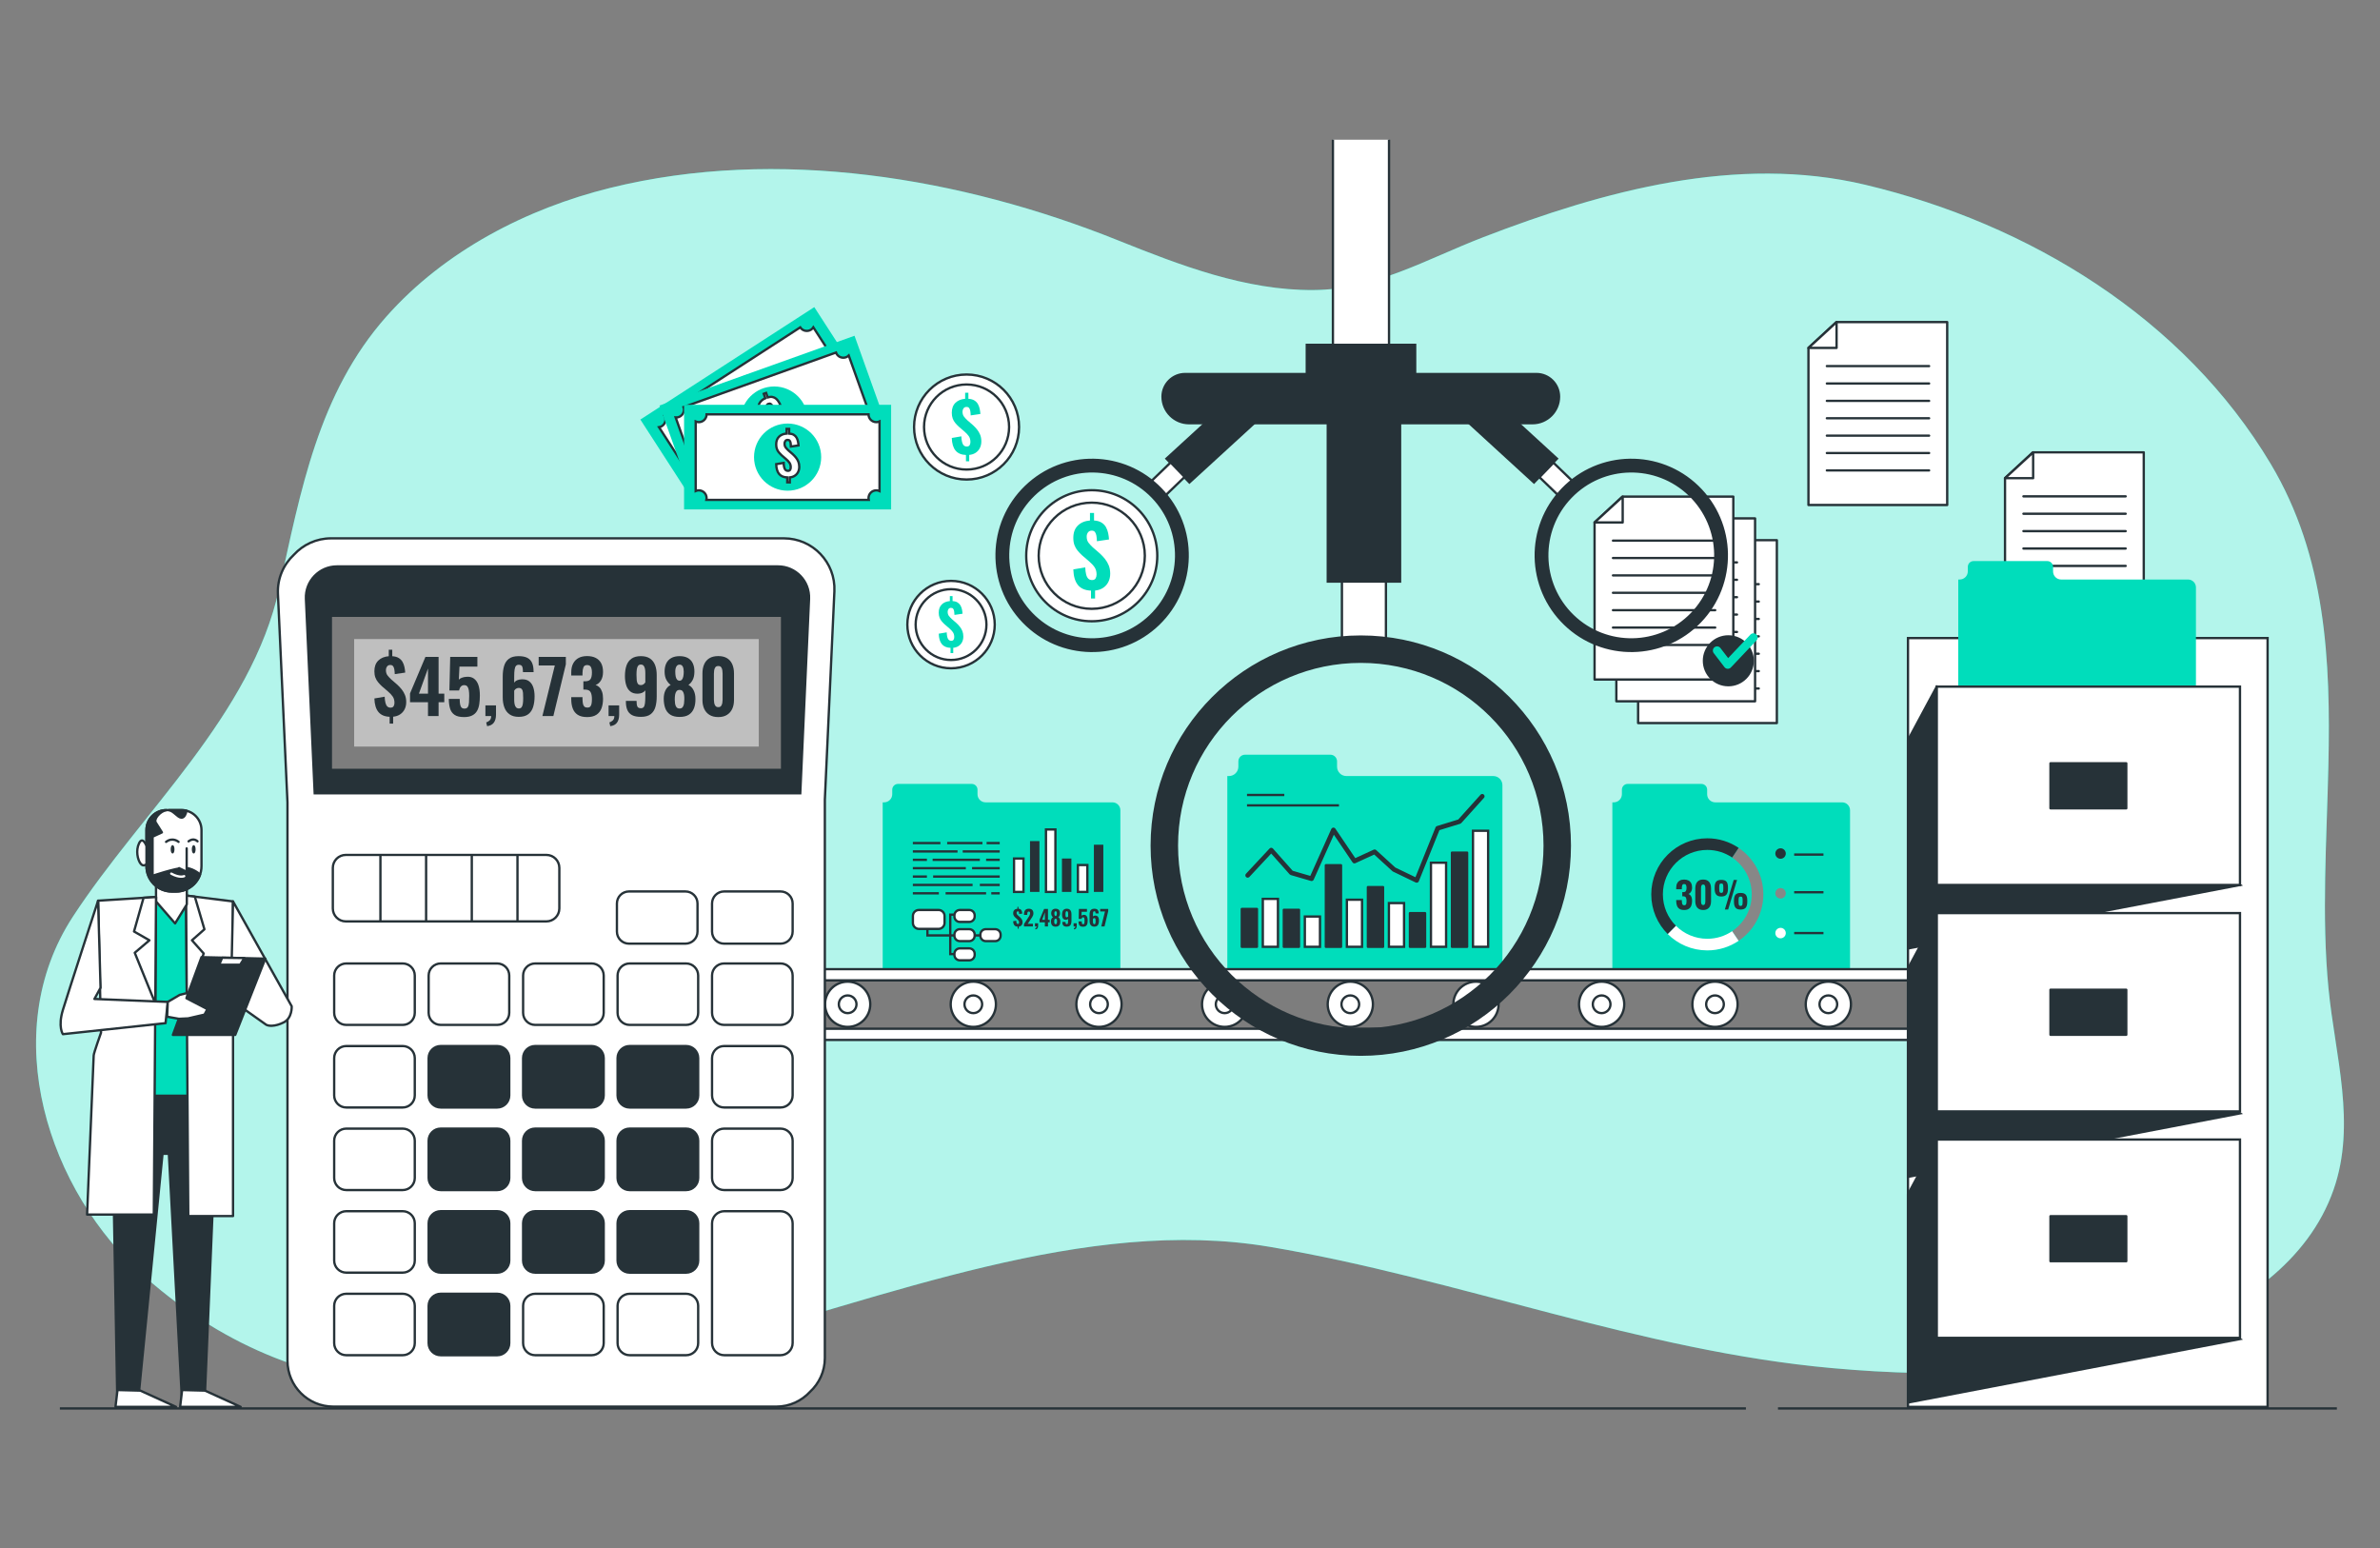 <?xml version="1.0" encoding="utf-8"?>
<!-- Generator: Adobe Illustrator 16.0.0, SVG Export Plug-In . SVG Version: 6.00 Build 0)  -->
<!DOCTYPE svg PUBLIC "-//W3C//DTD SVG 1.1//EN" "http://www.w3.org/Graphics/SVG/1.1/DTD/svg11.dtd">
<svg version="1.1" id="Layer_1" xmlns="http://www.w3.org/2000/svg" xmlns:xlink="http://www.w3.org/1999/xlink" x="0px" y="0px"
	 width="1024px" height="666.079px" viewBox="0 0 1024 666.079" enable-background="new 0 0 1024 666.079" xml:space="preserve">
<rect x="0" y="0" width="1024" height="666.079" fill="#808080" stroke="none"/>
<g>
	<g>
		<path fill="#00DDBB" d="M1001.8,329.212c1.003-45.08-1.021-89.657-24.729-129.486C939.579,136.744,872.78,96.229,802.607,79.513
			c-55.251-13.161-112.794,2.649-164.389,22.525c-24.453,9.419-46.373,22.555-73.071,22.753
			c-29.247,0.217-57.431-10.687-84.162-21.403c-67.337-26.996-146.354-40.329-218.403-22.56
			c-35.754,8.818-71.195,27.019-96.311,55.328c-29.336,33.067-36.915,75.156-46.134,116.997
			c-12.08,54.826-59.204,95.871-88.81,141.268c-32.742,50.205-10.875,118.065,31.319,155.189
			c142.787,125.625,326.034-39.71,483.564-13.184c81.473,13.72,159.506,44.779,242.121,52.198
			c47.891,4.301,100.103,3.473,146.049-14.652c29.477-11.627,58.759-30.917,69.659-62.177c9.871-28.308,0.603-57.734-2.189-86.396
			C998.803,394.123,1001.08,361.539,1001.8,329.212z"/>
		<path opacity="0.7" fill="#FFFFFF" d="M1001.8,329.212c1.003-45.08-1.021-89.657-24.729-129.486
			C939.579,136.744,872.78,96.229,802.607,79.513c-55.251-13.161-112.794,2.649-164.389,22.525
			c-24.453,9.419-46.373,22.555-73.071,22.753c-29.247,0.217-57.431-10.687-84.162-21.403
			c-67.337-26.996-146.354-40.329-218.403-22.56c-35.754,8.818-71.195,27.019-96.311,55.328
			c-29.336,33.067-36.915,75.156-46.134,116.997c-12.08,54.826-59.204,95.871-88.81,141.268
			c-32.742,50.205-10.875,118.065,31.319,155.189c142.787,125.625,326.034-39.71,483.564-13.184
			c81.473,13.72,159.506,44.779,242.121,52.198c47.891,4.301,100.103,3.473,146.049-14.652
			c29.477-11.627,58.759-30.917,69.659-62.177c9.871-28.308,0.603-57.734-2.189-86.396
			C998.803,394.123,1001.08,361.539,1001.8,329.212z"/>
	</g>
	<g>
		<g>
			<g>
				<polygon fill="#FFFFFF" stroke="#263238" stroke-linecap="round" stroke-linejoin="round" stroke-miterlimit="10" points="
					764.496,311.09 704.799,311.09 704.799,243.515 716.79,232.402 764.496,232.402 				"/>
				<polygon fill="#FFFFFF" stroke="#263238" stroke-linecap="round" stroke-linejoin="round" stroke-miterlimit="10" points="
					704.799,243.515 716.9,243.515 716.9,232.402 				"/>
				
					<line fill="none" stroke="#263238" stroke-linecap="round" stroke-linejoin="round" stroke-miterlimit="10" x1="712.72" y1="251.332" x2="756.706" y2="251.332"/>
				
					<line fill="none" stroke="#263238" stroke-linecap="round" stroke-linejoin="round" stroke-miterlimit="10" x1="712.72" y1="258.814" x2="756.706" y2="258.814"/>
				
					<line fill="none" stroke="#263238" stroke-linecap="round" stroke-linejoin="round" stroke-miterlimit="10" x1="712.72" y1="266.296" x2="756.706" y2="266.296"/>
				
					<line fill="none" stroke="#263238" stroke-linecap="round" stroke-linejoin="round" stroke-miterlimit="10" x1="712.72" y1="273.778" x2="756.706" y2="273.778"/>
				
					<line fill="none" stroke="#263238" stroke-linecap="round" stroke-linejoin="round" stroke-miterlimit="10" x1="712.72" y1="281.261" x2="756.706" y2="281.261"/>
				
					<line fill="none" stroke="#263238" stroke-linecap="round" stroke-linejoin="round" stroke-miterlimit="10" x1="712.72" y1="288.742" x2="756.706" y2="288.742"/>
				
					<line fill="none" stroke="#263238" stroke-linecap="round" stroke-linejoin="round" stroke-miterlimit="10" x1="712.72" y1="296.224" x2="756.706" y2="296.224"/>
			</g>
			<g>
				<polygon fill="#FFFFFF" stroke="#263238" stroke-linecap="round" stroke-linejoin="round" stroke-miterlimit="10" points="
					755.128,301.723 695.433,301.723 695.433,234.147 707.422,223.034 755.128,223.034 				"/>
				<polygon fill="#FFFFFF" stroke="#263238" stroke-linecap="round" stroke-linejoin="round" stroke-miterlimit="10" points="
					695.433,234.147 707.533,234.147 707.533,223.034 				"/>
				
					<line fill="none" stroke="#263238" stroke-linecap="round" stroke-linejoin="round" stroke-miterlimit="10" x1="703.353" y1="241.964" x2="747.339" y2="241.964"/>
				
					<line fill="none" stroke="#263238" stroke-linecap="round" stroke-linejoin="round" stroke-miterlimit="10" x1="703.353" y1="249.446" x2="747.339" y2="249.446"/>
				
					<line fill="none" stroke="#263238" stroke-linecap="round" stroke-linejoin="round" stroke-miterlimit="10" x1="703.353" y1="256.928" x2="747.339" y2="256.928"/>
				
					<line fill="none" stroke="#263238" stroke-linecap="round" stroke-linejoin="round" stroke-miterlimit="10" x1="703.353" y1="264.411" x2="747.339" y2="264.411"/>
				
					<line fill="none" stroke="#263238" stroke-linecap="round" stroke-linejoin="round" stroke-miterlimit="10" x1="703.353" y1="271.893" x2="747.339" y2="271.893"/>
				
					<line fill="none" stroke="#263238" stroke-linecap="round" stroke-linejoin="round" stroke-miterlimit="10" x1="703.353" y1="279.375" x2="747.339" y2="279.375"/>
				
					<line fill="none" stroke="#263238" stroke-linecap="round" stroke-linejoin="round" stroke-miterlimit="10" x1="703.353" y1="286.857" x2="747.339" y2="286.857"/>
			</g>
			<g>
				<polygon fill="#FFFFFF" stroke="#263238" stroke-linecap="round" stroke-linejoin="round" stroke-miterlimit="10" points="
					745.76,292.355 686.065,292.355 686.065,224.78 698.056,213.667 745.76,213.667 				"/>
				<polygon fill="#FFFFFF" stroke="#263238" stroke-linecap="round" stroke-linejoin="round" stroke-miterlimit="10" points="
					686.065,224.78 698.166,224.78 698.166,213.667 				"/>
				
					<line fill="none" stroke="#263238" stroke-linecap="round" stroke-linejoin="round" stroke-miterlimit="10" x1="693.986" y1="232.597" x2="737.971" y2="232.597"/>
				
					<line fill="none" stroke="#263238" stroke-linecap="round" stroke-linejoin="round" stroke-miterlimit="10" x1="693.986" y1="240.079" x2="737.971" y2="240.079"/>
				
					<line fill="none" stroke="#263238" stroke-linecap="round" stroke-linejoin="round" stroke-miterlimit="10" x1="693.986" y1="247.561" x2="737.971" y2="247.561"/>
				
					<line fill="none" stroke="#263238" stroke-linecap="round" stroke-linejoin="round" stroke-miterlimit="10" x1="693.986" y1="255.043" x2="737.971" y2="255.043"/>
				
					<line fill="none" stroke="#263238" stroke-linecap="round" stroke-linejoin="round" stroke-miterlimit="10" x1="693.986" y1="262.525" x2="737.971" y2="262.525"/>
				
					<line fill="none" stroke="#263238" stroke-linecap="round" stroke-linejoin="round" stroke-miterlimit="10" x1="693.986" y1="270.008" x2="737.971" y2="270.008"/>
				
					<line fill="none" stroke="#263238" stroke-linecap="round" stroke-linejoin="round" stroke-miterlimit="10" x1="693.986" y1="277.49" x2="737.971" y2="277.49"/>
			</g>
		</g>
		<g>
			<g>
				<polygon fill="#FFFFFF" stroke="#263238" stroke-linecap="round" stroke-linejoin="round" stroke-miterlimit="10" points="
					837.787,217.263 778.092,217.263 778.092,149.688 790.082,138.574 837.787,138.574 				"/>
				<polygon fill="#FFFFFF" stroke="#263238" stroke-linecap="round" stroke-linejoin="round" stroke-miterlimit="10" points="
					778.092,149.688 790.193,149.688 790.193,138.574 				"/>
				
					<line fill="none" stroke="#263238" stroke-linecap="round" stroke-linejoin="round" stroke-miterlimit="10" x1="786.012" y1="157.504" x2="829.999" y2="157.504"/>
				
					<line fill="none" stroke="#263238" stroke-linecap="round" stroke-linejoin="round" stroke-miterlimit="10" x1="786.012" y1="164.986" x2="829.999" y2="164.986"/>
				
					<line fill="none" stroke="#263238" stroke-linecap="round" stroke-linejoin="round" stroke-miterlimit="10" x1="786.012" y1="172.469" x2="829.999" y2="172.469"/>
				
					<line fill="none" stroke="#263238" stroke-linecap="round" stroke-linejoin="round" stroke-miterlimit="10" x1="786.012" y1="179.951" x2="829.999" y2="179.951"/>
				
					<line fill="none" stroke="#263238" stroke-linecap="round" stroke-linejoin="round" stroke-miterlimit="10" x1="786.012" y1="187.433" x2="829.999" y2="187.433"/>
				
					<line fill="none" stroke="#263238" stroke-linecap="round" stroke-linejoin="round" stroke-miterlimit="10" x1="786.012" y1="194.916" x2="829.999" y2="194.916"/>
				
					<line fill="none" stroke="#263238" stroke-linecap="round" stroke-linejoin="round" stroke-miterlimit="10" x1="786.012" y1="202.397" x2="829.999" y2="202.397"/>
			</g>
		</g>
		<g>
			<circle fill="#263238" stroke="#263238" stroke-miterlimit="10" cx="743.619" cy="284.295" r="10.491"/>
			<g>
				<path fill="#00DDBB" d="M743.393,287.739c-0.032,0-0.063,0-0.094-0.002c-0.53-0.028-1.021-0.286-1.344-0.708l-4.618-6.023
					c-0.609-0.793-0.458-1.931,0.335-2.54c0.794-0.609,1.933-0.46,2.541,0.335l3.326,4.338l9.58-10.104
					c0.689-0.728,1.837-0.757,2.563-0.068c0.725,0.689,0.756,1.836,0.068,2.562l-11.042,11.644
					C744.365,287.536,743.888,287.739,743.393,287.739z"/>
			</g>
		</g>
	</g>
	<g>
		<g>
			<path fill="#00DDBB" d="M734.508,341.731v-1.983c0-1.369-1.11-2.479-2.479-2.479h-31.727c-1.368,0-2.478,1.109-2.478,2.479v1.948
				c0,1.936-1.569,3.506-3.506,3.506h-0.603v71.88h102.263v-68.486c0-1.875-1.521-3.395-3.396-3.395h-54.604
				C736.061,345.201,734.508,343.647,734.508,341.731z"/>
		</g>
		<g>
			<path fill="none" stroke="#878787" stroke-width="5" stroke-miterlimit="10" d="M746.654,402.708
				c5.75-3.884,9.529-10.463,9.529-17.923c0-7.461-3.779-14.039-9.529-17.923"/>
			<path fill="none" stroke="#FFFFFF" stroke-width="5" stroke-miterlimit="10" d="M719.287,400.067
				c3.911,3.911,9.314,6.331,15.283,6.331c4.476,0,8.635-1.361,12.084-3.691"/>
			<path fill="none" stroke="#263238" stroke-width="5" stroke-miterlimit="10" d="M746.654,366.861
				c-3.45-2.33-7.608-3.691-12.084-3.691c-11.937,0-21.614,9.677-21.614,21.614c0,5.969,2.418,11.372,6.331,15.283"/>
		</g>
		<circle fill="#263238" cx="766.09" cy="367.223" r="2.252"/>
		<circle fill="#878787" cx="766.09" cy="384.333" r="2.252"/>
		<circle fill="#FFFFFF" cx="766.09" cy="401.445" r="2.252"/>
		<line fill="none" stroke="#263238" stroke-miterlimit="10" x1="771.944" y1="367.673" x2="784.552" y2="367.673"/>
		<line fill="none" stroke="#263238" stroke-miterlimit="10" x1="771.944" y1="383.883" x2="784.552" y2="383.883"/>
		<line fill="none" stroke="#263238" stroke-miterlimit="10" x1="771.944" y1="401.445" x2="784.552" y2="401.445"/>
		<g>
			<path fill="#263238" d="M724.618,391.516c-0.848,0-1.52-0.159-2.016-0.477c-0.497-0.319-0.855-0.768-1.074-1.349
				c-0.22-0.58-0.329-1.247-0.329-2v-0.455h2.414c0,0.021,0,0.077,0,0.164c0,0.089,0,0.176,0,0.259
				c0.011,0.408,0.044,0.745,0.102,1.012c0.058,0.266,0.16,0.468,0.306,0.604c0.146,0.136,0.356,0.204,0.628,0.204
				c0.283,0,0.492-0.071,0.628-0.212c0.136-0.141,0.229-0.347,0.281-0.62c0.053-0.271,0.08-0.605,0.08-1.003
				c0-0.637-0.094-1.132-0.283-1.482c-0.188-0.35-0.565-0.53-1.128-0.541c-0.012,0-0.064,0-0.157,0c-0.094,0-0.185,0-0.267,0v-1.789
				c0.062,0,0.126,0,0.195,0c0.067,0,0.128,0,0.18,0c0.565,0,0.95-0.151,1.154-0.455c0.203-0.303,0.306-0.779,0.306-1.427
				c0-0.501-0.073-0.894-0.221-1.177c-0.146-0.282-0.417-0.424-0.815-0.424c-0.397,0-0.658,0.158-0.784,0.471
				c-0.125,0.313-0.194,0.717-0.205,1.208c0,0.085,0,0.175,0,0.274s0,0.196,0,0.291h-2.414v-0.69c0-0.743,0.136-1.373,0.407-1.89
				c0.272-0.518,0.659-0.914,1.161-1.185c0.502-0.271,1.112-0.408,1.835-0.408c0.722,0,1.338,0.131,1.851,0.392
				c0.512,0.262,0.902,0.643,1.169,1.146c0.266,0.501,0.399,1.125,0.399,1.867c0,0.743-0.153,1.358-0.463,1.851
				c-0.308,0.491-0.686,0.805-1.136,0.942c0.313,0.104,0.59,0.275,0.831,0.516c0.239,0.241,0.429,0.563,0.565,0.964
				c0.136,0.404,0.203,0.903,0.203,1.499c0,0.764-0.109,1.44-0.328,2.031c-0.221,0.592-0.581,1.055-1.083,1.388
				C726.108,391.349,725.444,391.516,724.618,391.516z"/>
			<path fill="#263238" d="M732.805,391.516c-0.764,0-1.396-0.156-1.898-0.469c-0.501-0.314-0.878-0.745-1.128-1.294
				c-0.251-0.549-0.378-1.185-0.378-1.906v-5.695c0-0.742,0.12-1.393,0.362-1.952c0.239-0.559,0.612-0.997,1.112-1.31
				c0.503-0.314,1.146-0.471,1.93-0.471c0.773,0,1.409,0.156,1.906,0.471c0.496,0.313,0.866,0.751,1.105,1.31
				c0.241,0.559,0.362,1.209,0.362,1.952v5.695c0,0.721-0.126,1.357-0.376,1.906c-0.251,0.549-0.628,0.979-1.13,1.294
				C734.17,391.36,733.547,391.516,732.805,391.516z M732.805,389.383c0.282,0,0.485-0.089,0.612-0.267
				c0.125-0.177,0.208-0.389,0.251-0.635c0.042-0.245,0.062-0.473,0.062-0.682v-5.6c0-0.23-0.018-0.472-0.055-0.722
				c-0.037-0.251-0.117-0.468-0.244-0.651c-0.125-0.183-0.335-0.274-0.626-0.274c-0.293,0-0.504,0.091-0.635,0.274
				c-0.13,0.183-0.214,0.399-0.251,0.651c-0.036,0.25-0.055,0.492-0.055,0.722v5.6c0,0.208,0.022,0.437,0.063,0.682
				c0.042,0.246,0.13,0.458,0.268,0.635C732.329,389.294,732.533,389.383,732.805,389.383z"/>
			<path fill="#263238" d="M740.584,385.713c-1.023,0-1.756-0.277-2.195-0.833c-0.44-0.553-0.659-1.375-0.659-2.461v-0.643
				c0-1.108,0.214-1.922,0.643-2.44c0.429-0.518,1.167-0.776,2.211-0.776c1.057,0,1.798,0.252,2.229,0.76
				c0.429,0.508,0.642,1.31,0.642,2.408v0.738c0,1.066-0.216,1.874-0.649,2.424C742.371,385.439,741.631,385.713,740.584,385.713z
				 M740.584,384.16c0.273,0,0.472-0.073,0.597-0.219s0.203-0.356,0.234-0.628c0.032-0.271,0.048-0.59,0.048-0.956v-0.549
				c0-0.554-0.04-0.972-0.118-1.255c-0.078-0.282-0.332-0.424-0.761-0.424c-0.418,0-0.668,0.139-0.752,0.416
				c-0.083,0.277-0.126,0.698-0.126,1.263v0.565c0,0.366,0.019,0.682,0.055,0.948c0.038,0.266,0.119,0.474,0.244,0.62
				S740.324,384.16,740.584,384.16z M742.122,391.296l3.812-12.705h1.428l-3.812,12.705H742.122z M748.899,391.329
				c-1.037,0-1.771-0.277-2.205-0.832c-0.435-0.554-0.651-1.371-0.651-2.448v-0.658c0-1.099,0.211-1.909,0.635-2.432
				c0.423-0.523,1.163-0.784,2.221-0.784c1.056,0,1.797,0.254,2.226,0.76c0.429,0.507,0.645,1.31,0.645,2.409v0.721
				c0,1.088-0.221,1.903-0.659,2.447C750.67,391.056,749.934,391.329,748.899,391.329z M748.899,389.775
				c0.27,0,0.466-0.073,0.587-0.219c0.12-0.146,0.198-0.353,0.234-0.62c0.038-0.266,0.056-0.577,0.056-0.933v-0.58
				c0-0.565-0.043-0.986-0.126-1.263c-0.083-0.277-0.335-0.416-0.751-0.416c-0.42,0-0.67,0.141-0.755,0.423
				c-0.083,0.283-0.125,0.701-0.125,1.255v0.58c0,0.356,0.016,0.667,0.048,0.933c0.031,0.268,0.112,0.474,0.242,0.62
				S748.637,389.775,748.899,389.775z"/>
		</g>
	</g>
	<g>
		<path fill="#00DDBB" d="M575.27,329.867v-2.295c0-1.584-1.285-2.869-2.869-2.869H535.68c-1.584,0-2.869,1.285-2.869,2.869v2.255
			c0,2.24-1.817,4.057-4.057,4.057h-0.699v83.197h118.363v-79.267c0-2.171-1.76-3.93-3.93-3.93h-63.202
			C577.068,333.884,575.27,332.086,575.27,329.867z"/>
		
			<rect x="534.287" y="391.073" fill="#263238" stroke="#263238" stroke-linecap="round" stroke-linejoin="round" stroke-miterlimit="10" width="6.511" height="16.277"/>
		<rect x="543.329" y="386.733" fill="#FFFFFF" stroke="#263238" stroke-miterlimit="10" width="6.511" height="20.618"/>
		
			<rect x="552.373" y="391.435" fill="#263238" stroke="#263238" stroke-linecap="round" stroke-linejoin="round" stroke-miterlimit="10" width="6.511" height="15.916"/>
		<rect x="561.415" y="394.33" fill="#FFFFFF" stroke="#263238" stroke-miterlimit="10" width="6.511" height="13.021"/>
		
			<rect x="570.459" y="372.264" fill="#263238" stroke="#263238" stroke-linecap="round" stroke-linejoin="round" stroke-miterlimit="10" width="6.511" height="35.087"/>
		<rect x="579.501" y="387.095" fill="#FFFFFF" stroke="#263238" stroke-miterlimit="10" width="6.511" height="20.256"/>
		
			<rect x="588.545" y="381.669" fill="#263238" stroke="#263238" stroke-linecap="round" stroke-linejoin="round" stroke-miterlimit="10" width="6.511" height="25.682"/>
		<rect x="597.587" y="388.541" fill="#FFFFFF" stroke="#263238" stroke-miterlimit="10" width="6.511" height="18.81"/>
		
			<rect x="606.631" y="392.882" fill="#263238" stroke="#263238" stroke-linecap="round" stroke-linejoin="round" stroke-miterlimit="10" width="6.511" height="14.468"/>
		<rect x="615.673" y="371.178" fill="#FFFFFF" stroke="#263238" stroke-miterlimit="10" width="6.511" height="36.172"/>
		
			<rect x="624.717" y="366.838" fill="#263238" stroke="#263238" stroke-linecap="round" stroke-linejoin="round" stroke-miterlimit="10" width="6.511" height="40.513"/>
		<rect x="633.76" y="357.434" fill="#FFFFFF" stroke="#263238" stroke-miterlimit="10" width="6.511" height="49.917"/>
		
			<polyline fill="none" stroke="#263238" stroke-width="2" stroke-linecap="round" stroke-linejoin="round" stroke-miterlimit="10" points="
			536.818,376.604 546.947,365.752 555.627,375.52 564.31,378.051 573.714,357.072 582.757,370.455 591.438,366.476 
			599.758,374.073 609.524,378.775 618.568,356.348 627.972,353.454 637.739,342.603 		"/>
		<line fill="none" stroke="#263238" stroke-miterlimit="10" x1="536.526" y1="342.027" x2="552.577" y2="342.027"/>
		<line fill="none" stroke="#263238" stroke-miterlimit="10" x1="536.526" y1="346.505" x2="576.094" y2="346.505"/>
	</g>
	<g>
		<g>
			<path fill="#00DDBB" d="M420.573,341.731v-1.983c0-1.369-1.109-2.479-2.479-2.479h-31.726c-1.369,0-2.479,1.109-2.479,2.479
				v1.948c0,1.936-1.569,3.506-3.505,3.506h-0.604v71.88h102.263v-68.486c0-1.875-1.521-3.395-3.396-3.395h-54.604
				C422.127,345.201,420.573,343.647,420.573,341.731z"/>
		</g>
		<g>
			<line fill="none" stroke="#263238" stroke-miterlimit="10" x1="424.488" y1="362.72" x2="430.131" y2="362.72"/>
			<line fill="none" stroke="#263238" stroke-miterlimit="10" x1="407.516" y1="362.72" x2="422.702" y2="362.72"/>
			<line fill="none" stroke="#263238" stroke-miterlimit="10" x1="392.756" y1="362.72" x2="404.612" y2="362.72"/>
			<line fill="none" stroke="#263238" stroke-miterlimit="10" x1="414.215" y1="366.321" x2="430.131" y2="366.321"/>
			<line fill="none" stroke="#263238" stroke-miterlimit="10" x1="392.756" y1="366.321" x2="411.982" y2="366.321"/>
			<line fill="none" stroke="#263238" stroke-miterlimit="10" x1="424.265" y1="369.925" x2="430.131" y2="369.925"/>
			<line fill="none" stroke="#263238" stroke-miterlimit="10" x1="401.263" y1="369.925" x2="421.584" y2="369.925"/>
			<line fill="none" stroke="#263238" stroke-miterlimit="10" x1="392.756" y1="369.925" x2="398.806" y2="369.925"/>
			<line fill="none" stroke="#263238" stroke-miterlimit="10" x1="418.235" y1="373.526" x2="430.131" y2="373.526"/>
			<line fill="none" stroke="#263238" stroke-miterlimit="10" x1="392.756" y1="373.526" x2="415.555" y2="373.526"/>
			<line fill="none" stroke="#263238" stroke-miterlimit="10" x1="401.486" y1="377.13" x2="430.131" y2="377.13"/>
			<line fill="none" stroke="#263238" stroke-miterlimit="10" x1="392.756" y1="377.13" x2="398.806" y2="377.13"/>
			<line fill="none" stroke="#263238" stroke-miterlimit="10" x1="421.584" y1="380.731" x2="430.131" y2="380.731"/>
			<line fill="none" stroke="#263238" stroke-miterlimit="10" x1="392.756" y1="380.731" x2="418.458" y2="380.731"/>
			<line fill="none" stroke="#263238" stroke-miterlimit="10" x1="426.498" y1="384.333" x2="430.131" y2="384.333"/>
			<line fill="none" stroke="#263238" stroke-miterlimit="10" x1="406.846" y1="384.333" x2="424.265" y2="384.333"/>
			<line fill="none" stroke="#263238" stroke-miterlimit="10" x1="392.756" y1="384.333" x2="403.942" y2="384.333"/>
		</g>
		<polyline fill="none" stroke="#263238" stroke-miterlimit="10" points="399.029,399.547 399.029,402.451 423.818,402.451 		"/>
		<polyline fill="none" stroke="#263238" stroke-miterlimit="10" points="410.643,393.517 408.855,393.517 408.855,410.49 
			410.643,410.49 		"/>
		<path fill="#FFFFFF" stroke="#263238" stroke-miterlimit="10" d="M403.814,399.646h-8.453c-1.428,0-2.585-1.158-2.585-2.585
			v-2.968c0-1.428,1.157-2.585,2.585-2.585h8.453c1.428,0,2.585,1.157,2.585,2.585v2.968
			C406.399,398.488,405.242,399.646,403.814,399.646z"/>
		<path fill="#FFFFFF" stroke="#263238" stroke-miterlimit="10" d="M417.025,396.645h-4.057c-1.285,0-2.326-1.041-2.326-2.327
			v-0.483c0-1.286,1.041-2.327,2.326-2.327h4.057c1.285,0,2.326,1.041,2.326,2.327v0.483
			C419.352,395.604,418.311,396.645,417.025,396.645z"/>
		<path fill="#FFFFFF" stroke="#263238" stroke-miterlimit="10" d="M417.025,404.907h-4.057c-1.285,0-2.326-1.041-2.326-2.326
			v-0.484c0-1.284,1.041-2.325,2.326-2.325h4.057c1.285,0,2.326,1.041,2.326,2.325v0.484
			C419.352,403.866,418.311,404.907,417.025,404.907z"/>
		<path fill="#FFFFFF" stroke="#263238" stroke-miterlimit="10" d="M428.191,404.907h-4.057c-1.285,0-2.327-1.041-2.327-2.326
			v-0.484c0-1.284,1.042-2.325,2.327-2.325h4.057c1.285,0,2.326,1.041,2.326,2.325v0.484
			C430.518,403.866,429.477,404.907,428.191,404.907z"/>
		<path fill="#FFFFFF" stroke="#263238" stroke-miterlimit="10" d="M417.025,413.17h-4.057c-1.285,0-2.326-1.042-2.326-2.327v-0.483
			c0-1.286,1.041-2.327,2.326-2.327h4.057c1.285,0,2.326,1.041,2.326,2.327v0.483C419.352,412.128,418.311,413.17,417.025,413.17z"
			/>
		<rect x="436.291" y="369.365" fill="#FFFFFF" stroke="#263238" stroke-miterlimit="10" width="4.06" height="14.369"/>
		<rect x="443.163" y="361.868" fill="#263238" width="4.061" height="21.866"/>
		<rect x="450.034" y="356.872" fill="#FFFFFF" stroke="#263238" stroke-miterlimit="10" width="4.061" height="26.862"/>
		<rect x="456.906" y="369.365" fill="#263238" width="4.061" height="14.369"/>
		<rect x="463.777" y="372.176" fill="#FFFFFF" stroke="#263238" stroke-miterlimit="10" width="4.061" height="11.558"/>
		<rect x="470.649" y="363.431" fill="#263238" width="4.061" height="20.303"/>
		<g>
			<path fill="#263238" d="M437.86,399.545v-0.863c-0.639-0.024-1.116-0.229-1.432-0.613c-0.316-0.385-0.487-0.958-0.511-1.72
				l1.31-0.222c0.013,0.31,0.045,0.567,0.098,0.775c0.052,0.208,0.132,0.363,0.237,0.465c0.104,0.102,0.242,0.153,0.409,0.153
				c0.191,0,0.323-0.062,0.395-0.186c0.071-0.124,0.107-0.267,0.107-0.428c0-0.316-0.073-0.581-0.219-0.795
				c-0.146-0.214-0.346-0.429-0.6-0.646l-0.791-0.68c-0.179-0.167-0.34-0.337-0.482-0.511c-0.143-0.174-0.256-0.371-0.34-0.595
				c-0.083-0.223-0.125-0.487-0.125-0.791c0-0.583,0.166-1.036,0.497-1.361s0.776-0.51,1.333-0.553v-0.827h0.446v0.827
				c0.335,0.019,0.609,0.094,0.823,0.227c0.214,0.133,0.376,0.301,0.488,0.502c0.111,0.202,0.192,0.422,0.241,0.66
				c0.05,0.24,0.081,0.47,0.094,0.693l-1.33,0.195c-0.007-0.229-0.025-0.432-0.056-0.608c-0.031-0.177-0.086-0.314-0.167-0.414
				c-0.08-0.1-0.204-0.146-0.372-0.14c-0.174,0.007-0.305,0.074-0.395,0.205c-0.09,0.13-0.135,0.276-0.135,0.437
				c0,0.285,0.069,0.515,0.206,0.688c0.136,0.175,0.291,0.342,0.464,0.503l0.771,0.668c0.205,0.186,0.394,0.387,0.567,0.604
				c0.173,0.218,0.313,0.457,0.418,0.721c0.105,0.264,0.158,0.565,0.158,0.907c0,0.328-0.067,0.626-0.2,0.896
				c-0.133,0.271-0.325,0.488-0.576,0.657c-0.251,0.167-0.547,0.266-0.888,0.297v0.873H437.86z"/>
			<path fill="#263238" d="M440.574,398.589v-1.014l1.83-2.815c0.137-0.211,0.265-0.413,0.386-0.605
				c0.121-0.191,0.22-0.389,0.297-0.589c0.077-0.202,0.116-0.417,0.116-0.647c0-0.241-0.046-0.425-0.14-0.553
				c-0.093-0.126-0.226-0.191-0.399-0.191c-0.187,0-0.329,0.051-0.428,0.153c-0.099,0.104-0.167,0.238-0.204,0.405
				c-0.038,0.168-0.056,0.35-0.056,0.549v0.354h-1.403v-0.373c0-0.447,0.069-0.844,0.208-1.19c0.14-0.347,0.36-0.618,0.661-0.813
				c0.3-0.195,0.695-0.293,1.185-0.293c0.663,0,1.161,0.173,1.496,0.521c0.334,0.347,0.502,0.833,0.502,1.459
				c0,0.304-0.047,0.584-0.14,0.841c-0.093,0.258-0.215,0.506-0.367,0.744c-0.153,0.239-0.315,0.486-0.488,0.74l-1.451,2.185h2.241
				v1.134H440.574z"/>
			<path fill="#263238" d="M445.509,399.872l-0.112-0.475c0.162-0.05,0.308-0.134,0.438-0.255c0.13-0.121,0.195-0.306,0.195-0.553
				h-0.734v-1.358h1.348v1.2c-0.006,0.434-0.102,0.772-0.288,1.014C446.168,399.686,445.887,399.828,445.509,399.872z"/>
			<path fill="#263238" d="M449.552,398.589v-1.758h-2.287v-1.124l1.961-4.647h1.674v4.675h0.725v1.096H450.9v1.758H449.552z
				 M448.4,395.735h1.152v-3.197L448.4,395.735z"/>
			<path fill="#263238" d="M454.19,398.701c-0.496,0-0.892-0.098-1.189-0.293c-0.297-0.195-0.51-0.47-0.636-0.822
				c-0.127-0.355-0.19-0.757-0.19-1.209c0-0.204,0.018-0.395,0.055-0.577c0.038-0.179,0.094-0.343,0.167-0.491
				c0.075-0.149,0.166-0.281,0.274-0.396c0.108-0.115,0.237-0.209,0.386-0.284c-0.205-0.149-0.383-0.357-0.534-0.628
				c-0.152-0.269-0.231-0.612-0.238-1.026c-0.006-0.416,0.063-0.773,0.205-1.075c0.143-0.3,0.356-0.53,0.642-0.691
				c0.285-0.161,0.638-0.242,1.059-0.242c0.428,0,0.783,0.081,1.064,0.242c0.282,0.162,0.492,0.392,0.627,0.691
				c0.137,0.301,0.201,0.659,0.195,1.075c-0.006,0.421-0.082,0.767-0.228,1.036c-0.146,0.271-0.324,0.476-0.535,0.619
				c0.149,0.074,0.278,0.168,0.386,0.284c0.108,0.115,0.2,0.247,0.273,0.396c0.075,0.148,0.132,0.312,0.172,0.491
				c0.041,0.182,0.061,0.373,0.061,0.577c0.013,0.452-0.048,0.854-0.181,1.209c-0.134,0.352-0.348,0.626-0.642,0.822
				C455.09,398.603,454.692,398.701,454.19,398.701z M454.19,397.631c0.18,0,0.313-0.062,0.4-0.187
				c0.086-0.122,0.143-0.274,0.167-0.455c0.025-0.179,0.037-0.352,0.037-0.521c0.006-0.197-0.004-0.39-0.032-0.576
				c-0.028-0.187-0.085-0.337-0.172-0.456c-0.087-0.119-0.22-0.176-0.4-0.176c-0.173,0-0.305,0.058-0.395,0.176
				c-0.089,0.118-0.149,0.268-0.176,0.45c-0.028,0.183-0.042,0.377-0.042,0.581c0,0.168,0.012,0.343,0.038,0.525
				c0.025,0.184,0.082,0.335,0.172,0.456C453.876,397.571,454.011,397.631,454.19,397.631z M454.19,394.09
				c0.125,0,0.226-0.046,0.303-0.14c0.077-0.093,0.134-0.226,0.171-0.399c0.038-0.173,0.056-0.378,0.056-0.613
				c0-0.266-0.042-0.481-0.125-0.646c-0.084-0.164-0.218-0.246-0.405-0.246c-0.186,0-0.323,0.082-0.414,0.246
				c-0.089,0.164-0.134,0.376-0.134,0.636c0,0.235,0.018,0.441,0.051,0.619c0.035,0.176,0.094,0.311,0.177,0.403
				C453.953,394.044,454.06,394.09,454.19,394.09z"/>
			<path fill="#263238" d="M458.986,398.69c-0.464,0-0.836-0.071-1.115-0.216c-0.278-0.146-0.48-0.363-0.604-0.651
				c-0.124-0.29-0.186-0.641-0.186-1.055c0-0.02,0-0.038,0-0.057c0-0.019,0-0.036,0-0.056h1.356c0,0.316,0.032,0.551,0.098,0.706
				c0.065,0.156,0.218,0.232,0.46,0.232c0.149,0,0.263-0.045,0.344-0.138c0.08-0.094,0.137-0.252,0.167-0.474
				c0.031-0.225,0.046-0.524,0.046-0.902v-0.771c-0.087,0.136-0.214,0.241-0.381,0.315c-0.167,0.075-0.36,0.116-0.576,0.121
				c-0.403,0.007-0.725-0.092-0.966-0.293c-0.242-0.2-0.414-0.472-0.517-0.813c-0.102-0.34-0.153-0.719-0.153-1.134
				c0-0.515,0.064-0.961,0.195-1.339c0.129-0.378,0.345-0.671,0.646-0.882c0.3-0.211,0.696-0.316,1.185-0.316
				c0.478,0,0.865,0.101,1.162,0.302c0.298,0.201,0.515,0.481,0.651,0.841c0.136,0.359,0.204,0.78,0.204,1.264v2.741
				c0,0.491-0.056,0.931-0.167,1.321c-0.111,0.39-0.313,0.697-0.604,0.92C459.94,398.58,459.525,398.69,458.986,398.69z
				 M458.996,394.648c0.142,0,0.258-0.039,0.349-0.117c0.089-0.077,0.159-0.153,0.209-0.227v-1.2c0-0.191-0.016-0.369-0.046-0.53
				c-0.031-0.16-0.087-0.291-0.167-0.39c-0.081-0.098-0.198-0.148-0.354-0.148c-0.155,0-0.272,0.053-0.353,0.158
				c-0.08,0.106-0.135,0.254-0.163,0.446c-0.027,0.192-0.041,0.424-0.041,0.697c0,0.254,0.009,0.48,0.028,0.679
				c0.019,0.198,0.066,0.353,0.145,0.464C458.678,394.592,458.81,394.648,458.996,394.648z"/>
			<path fill="#263238" d="M462.128,399.872l-0.112-0.475c0.161-0.05,0.307-0.134,0.437-0.255c0.13-0.121,0.196-0.306,0.196-0.553
				h-0.734v-1.358h1.348v1.2c-0.006,0.434-0.103,0.772-0.289,1.014C462.788,399.686,462.505,399.828,462.128,399.872z"/>
			<path fill="#263238" d="M465.967,398.72c-0.527,0-0.929-0.097-1.208-0.289c-0.279-0.191-0.469-0.461-0.572-0.809
				s-0.153-0.753-0.153-1.217h1.385c0,0.273,0.017,0.502,0.051,0.688c0.034,0.187,0.096,0.325,0.186,0.418
				c0.09,0.093,0.225,0.136,0.405,0.131c0.18-0.007,0.31-0.076,0.39-0.205c0.081-0.13,0.13-0.316,0.148-0.558
				c0.019-0.241,0.028-0.526,0.028-0.855c0-0.265-0.016-0.502-0.046-0.706c-0.031-0.205-0.091-0.366-0.182-0.483
				c-0.089-0.118-0.228-0.176-0.414-0.176c-0.167,0-0.305,0.058-0.413,0.176c-0.109,0.117-0.188,0.285-0.238,0.501h-1.227
				l0.102-4.275h3.458v1.236h-2.277l-0.084,1.664c0.074-0.093,0.2-0.173,0.376-0.241c0.177-0.068,0.367-0.109,0.572-0.121
				c0.39-0.038,0.714,0.038,0.971,0.222c0.258,0.187,0.448,0.461,0.572,0.823c0.125,0.363,0.186,0.804,0.186,1.325
				c0,0.397-0.024,0.764-0.074,1.102c-0.049,0.337-0.146,0.629-0.288,0.873c-0.143,0.245-0.348,0.436-0.613,0.571
				C466.741,398.65,466.395,398.72,465.967,398.72z"/>
			<path fill="#263238" d="M470.819,398.69c-0.478,0-0.866-0.106-1.167-0.32c-0.301-0.214-0.521-0.506-0.66-0.877
				c-0.14-0.373-0.209-0.798-0.209-1.274v-2.678c0-0.49,0.057-0.93,0.171-1.319c0.115-0.39,0.317-0.697,0.609-0.92
				c0.292-0.223,0.707-0.334,1.246-0.334c0.465,0,0.835,0.072,1.111,0.218c0.275,0.146,0.476,0.362,0.599,0.647
				c0.124,0.285,0.186,0.635,0.186,1.05c0,0.019,0.001,0.039,0.005,0.061c0.002,0.021,0.005,0.042,0.005,0.059h-1.356
				c0-0.314-0.032-0.55-0.094-0.706c-0.062-0.155-0.211-0.231-0.446-0.231c-0.148,0-0.265,0.046-0.349,0.139
				s-0.143,0.25-0.176,0.469c-0.034,0.221-0.051,0.522-0.051,0.907v0.771c0.08-0.136,0.206-0.241,0.376-0.316
				c0.17-0.074,0.367-0.114,0.59-0.12c0.396-0.014,0.714,0.075,0.953,0.265c0.238,0.188,0.411,0.449,0.516,0.78
				c0.105,0.332,0.158,0.705,0.158,1.121c0,0.508-0.063,0.96-0.186,1.357c-0.124,0.396-0.333,0.705-0.628,0.924
				C471.728,398.581,471.327,398.69,470.819,398.69z M470.837,397.622c0.155,0,0.271-0.052,0.349-0.157
				c0.077-0.106,0.13-0.254,0.157-0.447c0.028-0.192,0.042-0.423,0.042-0.697c0-0.261-0.008-0.488-0.023-0.683
				c-0.016-0.195-0.063-0.348-0.144-0.461c-0.081-0.11-0.214-0.167-0.399-0.167c-0.087,0-0.169,0.018-0.247,0.051
				c-0.078,0.035-0.144,0.078-0.2,0.131c-0.056,0.052-0.099,0.106-0.13,0.163v1.2c0,0.186,0.017,0.36,0.051,0.524
				c0.034,0.164,0.094,0.296,0.182,0.394C470.562,397.572,470.683,397.622,470.837,397.622z"/>
			<path fill="#263238" d="M473.831,398.589l1.58-6.432h-2.054v-1.097h3.457v0.948l-1.589,6.581H473.831z"/>
		</g>
	</g>
	<g>
		<path fill="#FFFFFF" stroke="#263238" stroke-linecap="round" stroke-linejoin="round" stroke-miterlimit="10" d="
			M850.269,447.418H342.051c-7.758,0-14.048-6.29-14.048-14.049v-2.35c0-7.758,6.29-14.048,14.048-14.048h508.217
			c7.759,0,14.049,6.291,14.049,14.048v2.35C864.317,441.128,858.028,447.418,850.269,447.418z"/>
		<path fill="#7D7D7D" stroke="#263238" stroke-miterlimit="10" d="M849.077,442.593H343.243c-5.3,0-9.596-4.296-9.596-9.597v-1.604
			c0-5.3,4.296-9.596,9.596-9.596h505.834c5.301,0,9.597,4.296,9.597,9.596v1.604C858.674,438.297,854.378,442.593,849.077,442.593z
			"/>
		<g>
			
				<circle fill="#FFFFFF" stroke="#263238" stroke-linecap="round" stroke-linejoin="round" stroke-miterlimit="10" cx="689.107" cy="432.083" r="9.731"/>
			
				<circle fill="#FFFFFF" stroke="#263238" stroke-linecap="round" stroke-linejoin="round" stroke-miterlimit="10" cx="689.107" cy="432.083" r="3.805"/>
		</g>
		<g>
			
				<circle fill="#FFFFFF" stroke="#263238" stroke-linecap="round" stroke-linejoin="round" stroke-miterlimit="10" cx="635.04" cy="432.083" r="9.731"/>
			
				<circle fill="#FFFFFF" stroke="#263238" stroke-linecap="round" stroke-linejoin="round" stroke-miterlimit="10" cx="635.041" cy="432.083" r="3.806"/>
		</g>
		<g>
			
				<circle fill="#FFFFFF" stroke="#263238" stroke-linecap="round" stroke-linejoin="round" stroke-miterlimit="10" cx="580.973" cy="432.083" r="9.731"/>
			
				<circle fill="#FFFFFF" stroke="#263238" stroke-linecap="round" stroke-linejoin="round" stroke-miterlimit="10" cx="580.973" cy="432.083" r="3.806"/>
		</g>
		<g>
			
				<circle fill="#FFFFFF" stroke="#263238" stroke-linecap="round" stroke-linejoin="round" stroke-miterlimit="10" cx="526.906" cy="432.083" r="9.73"/>
			
				<circle fill="#FFFFFF" stroke="#263238" stroke-linecap="round" stroke-linejoin="round" stroke-miterlimit="10" cx="526.906" cy="432.083" r="3.806"/>
		</g>
		<g>
			
				<circle fill="#FFFFFF" stroke="#263238" stroke-linecap="round" stroke-linejoin="round" stroke-miterlimit="10" cx="472.838" cy="432.083" r="9.731"/>
			
				<circle fill="#FFFFFF" stroke="#263238" stroke-linecap="round" stroke-linejoin="round" stroke-miterlimit="10" cx="472.839" cy="432.083" r="3.805"/>
		</g>
		<g>
			
				<circle fill="#FFFFFF" stroke="#263238" stroke-linecap="round" stroke-linejoin="round" stroke-miterlimit="10" cx="418.771" cy="432.083" r="9.731"/>
			
				<circle fill="#FFFFFF" stroke="#263238" stroke-linecap="round" stroke-linejoin="round" stroke-miterlimit="10" cx="418.771" cy="432.083" r="3.805"/>
		</g>
		<g>
			
				<circle fill="#FFFFFF" stroke="#263238" stroke-linecap="round" stroke-linejoin="round" stroke-miterlimit="10" cx="364.704" cy="432.083" r="9.731"/>
			
				<circle fill="#FFFFFF" stroke="#263238" stroke-linecap="round" stroke-linejoin="round" stroke-miterlimit="10" cx="364.704" cy="432.083" r="3.805"/>
		</g>
		<g>
			
				<circle fill="#FFFFFF" stroke="#263238" stroke-linecap="round" stroke-linejoin="round" stroke-miterlimit="10" cx="737.88" cy="432.083" r="9.731"/>
			
				<circle fill="#FFFFFF" stroke="#263238" stroke-linecap="round" stroke-linejoin="round" stroke-miterlimit="10" cx="737.88" cy="432.083" r="3.805"/>
		</g>
		<g>
			
				<circle fill="#FFFFFF" stroke="#263238" stroke-linecap="round" stroke-linejoin="round" stroke-miterlimit="10" cx="786.651" cy="432.083" r="9.73"/>
			
				<circle fill="#FFFFFF" stroke="#263238" stroke-linecap="round" stroke-linejoin="round" stroke-miterlimit="10" cx="786.651" cy="432.083" r="3.806"/>
		</g>
		<g>
			
				<circle fill="#FFFFFF" stroke="#263238" stroke-linecap="round" stroke-linejoin="round" stroke-miterlimit="10" cx="835.423" cy="432.083" r="9.731"/>
			
				<circle fill="#FFFFFF" stroke="#263238" stroke-linecap="round" stroke-linejoin="round" stroke-miterlimit="10" cx="835.423" cy="432.083" r="3.805"/>
		</g>
	</g>
	<g>
		<g>
			<circle fill="#FFFFFF" stroke="#263238" stroke-miterlimit="10" cx="415.867" cy="183.722" r="22.589"/>
			<circle fill="#FFFFFF" stroke="#263238" stroke-miterlimit="10" cx="415.867" cy="183.722" r="18.299"/>
			<g>
				<path fill="#00DDBB" d="M415.605,198.463v-2.712c-2.003-0.078-3.5-0.719-4.491-1.924s-1.526-3.004-1.604-5.395l4.112-0.7
					c0.039,0.973,0.141,1.784,0.306,2.436s0.413,1.137,0.744,1.458c0.33,0.32,0.759,0.48,1.283,0.48
					c0.603,0,1.016-0.193,1.239-0.583c0.223-0.389,0.335-0.835,0.335-1.341c0-0.992-0.229-1.822-0.685-2.493
					c-0.457-0.67-1.083-1.346-1.88-2.027l-2.479-2.128c-0.564-0.524-1.069-1.059-1.517-1.604c-0.447-0.544-0.801-1.166-1.063-1.866
					c-0.263-0.7-0.395-1.526-0.395-2.479c0-1.827,0.52-3.25,1.561-4.271c1.04-1.021,2.435-1.599,4.184-1.735v-2.596h1.4v2.596
					c1.05,0.058,1.91,0.296,2.58,0.714c0.671,0.418,1.181,0.944,1.531,1.575s0.602,1.322,0.758,2.07
					c0.155,0.749,0.252,1.473,0.292,2.173l-4.17,0.613c-0.02-0.72-0.078-1.356-0.175-1.911c-0.098-0.554-0.272-0.987-0.525-1.297
					s-0.642-0.457-1.166-0.438c-0.545,0.019-0.958,0.233-1.24,0.641s-0.423,0.866-0.423,1.371c0,0.895,0.214,1.614,0.642,2.158
					c0.427,0.545,0.914,1.069,1.458,1.575l2.42,2.099c0.642,0.584,1.235,1.215,1.779,1.896c0.544,0.68,0.982,1.434,1.313,2.259
					c0.33,0.827,0.496,1.775,0.496,2.843c0,1.031-0.209,1.969-0.626,2.814c-0.419,0.846-1.021,1.531-1.809,2.056
					c-0.788,0.524-1.715,0.835-2.785,0.933v2.741H415.605z"/>
			</g>
		</g>
		<g>
			<circle fill="#FFFFFF" stroke="#263238" stroke-miterlimit="10" cx="409.19" cy="268.721" r="18.8"/>
			<circle fill="#FFFFFF" stroke="#263238" stroke-miterlimit="10" cx="409.189" cy="268.721" r="15.229"/>
			<g>
				<path fill="#00DDBB" d="M408.971,280.989v-2.257c-1.667-0.065-2.912-0.599-3.737-1.602c-0.825-1.002-1.271-2.5-1.335-4.489
					l3.421-0.583c0.033,0.809,0.117,1.485,0.255,2.026c0.137,0.542,0.344,0.946,0.619,1.214c0.275,0.266,0.631,0.4,1.068,0.4
					c0.501,0,0.845-0.161,1.031-0.485c0.186-0.324,0.279-0.695,0.279-1.116c0-0.825-0.19-1.517-0.57-2.075
					c-0.381-0.558-0.902-1.121-1.565-1.687l-2.063-1.772c-0.47-0.436-0.891-0.881-1.263-1.334c-0.372-0.453-0.667-0.971-0.885-1.554
					c-0.219-0.582-0.328-1.27-0.328-2.063c0-1.521,0.432-2.706,1.298-3.555c0.866-0.85,2.027-1.331,3.483-1.444v-2.16h1.165v2.16
					c0.874,0.048,1.59,0.247,2.148,0.594c0.559,0.349,0.983,0.785,1.274,1.311s0.501,1.101,0.631,1.723
					c0.129,0.623,0.21,1.225,0.243,1.808l-3.471,0.509c-0.016-0.599-0.064-1.128-0.145-1.589c-0.082-0.461-0.227-0.821-0.437-1.08
					c-0.211-0.259-0.534-0.38-0.971-0.365c-0.453,0.017-0.797,0.194-1.032,0.534c-0.234,0.339-0.352,0.72-0.352,1.141
					c0,0.744,0.178,1.343,0.533,1.796c0.356,0.454,0.761,0.89,1.214,1.31l2.014,1.748c0.534,0.485,1.028,1.011,1.48,1.577
					c0.453,0.567,0.817,1.194,1.092,1.881c0.275,0.688,0.413,1.477,0.413,2.366c0,0.857-0.174,1.638-0.522,2.342
					c-0.348,0.704-0.849,1.274-1.505,1.711c-0.655,0.437-1.428,0.695-2.317,0.777v2.281H408.971z"/>
			</g>
		</g>
		<g>
			<circle fill="#FFFFFF" stroke="#263238" stroke-miterlimit="10" cx="469.729" cy="239.1" r="28.193"/>
			<circle fill="#FFFFFF" stroke="#263238" stroke-miterlimit="10" cx="469.729" cy="239.1" r="22.838"/>
			<g>
				<path fill="#00DDBB" d="M469.402,257.497v-3.385c-2.5-0.098-4.368-0.897-5.605-2.402c-1.238-1.503-1.905-3.748-2.001-6.732
					l5.131-0.874c0.049,1.213,0.176,2.226,0.383,3.039c0.206,0.813,0.515,1.419,0.928,1.82c0.412,0.4,0.946,0.601,1.601,0.601
					c0.752,0,1.268-0.243,1.547-0.728c0.278-0.485,0.418-1.043,0.418-1.674c0-1.238-0.285-2.275-0.855-3.112
					c-0.57-0.837-1.353-1.68-2.347-2.53l-3.094-2.657c-0.704-0.655-1.335-1.322-1.892-2.001c-0.558-0.679-1.001-1.456-1.328-2.33
					c-0.328-0.874-0.492-1.905-0.492-3.094c0-2.28,0.649-4.058,1.947-5.332c1.298-1.273,3.039-1.995,5.223-2.166v-3.239h1.747v3.239
					c1.31,0.073,2.384,0.37,3.221,0.892c0.837,0.521,1.474,1.177,1.911,1.965c0.437,0.789,0.751,1.65,0.946,2.584
					c0.194,0.935,0.315,1.838,0.364,2.711l-5.205,0.765c-0.025-0.898-0.097-1.693-0.218-2.384c-0.122-0.691-0.34-1.231-0.655-1.619
					c-0.315-0.388-0.801-0.57-1.456-0.546c-0.679,0.024-1.195,0.292-1.546,0.801c-0.352,0.509-0.527,1.079-0.527,1.71
					c0,1.116,0.266,2.014,0.8,2.693c0.533,0.679,1.14,1.334,1.82,1.965l3.021,2.62c0.8,0.729,1.541,1.518,2.22,2.366
					c0.679,0.85,1.225,1.79,1.638,2.82c0.412,1.032,0.619,2.214,0.619,3.549c0,1.286-0.261,2.457-0.782,3.512
					c-0.522,1.056-1.274,1.911-2.257,2.566c-0.982,0.655-2.142,1.042-3.476,1.164v3.421H469.402z"/>
			</g>
		</g>
		<g>
			<g>
				
					<rect x="280.524" y="152.688" transform="matrix(0.84 -0.543 0.543 0.84 -43.033 204.575)" fill="#00DDBB" width="89.086" height="45.009"/>
				<path fill="#FFFFFF" stroke="#263238" stroke-miterlimit="10" d="M284.814,183.31c-0.4,0.259-0.834,0.418-1.276,0.491
					l16.232,25.105c0.248-0.373,0.571-0.704,0.971-0.962c1.557-1.006,3.635-0.561,4.642,0.996c0.14,0.216,0.245,0.443,0.33,0.675
					l58.65-37.923c-0.176-0.173-0.34-0.362-0.48-0.578c-1.007-1.557-0.561-3.635,0.996-4.642c0.415-0.268,0.866-0.426,1.324-0.494
					l-16.257-25.144c-0.251,0.39-0.58,0.737-0.994,1.005c-1.557,1.006-3.635,0.56-4.642-0.997l-58.5,37.826
					C286.817,180.225,286.371,182.303,284.814,183.31z"/>
				<circle fill="#00DDBB" cx="325.067" cy="175.193" r="14.447"/>
				<g>
					<path fill="#FFFFFF" stroke="#263238" stroke-miterlimit="10" d="M330.835,184.4l-1.15-1.778
						c-1.347,0.797-2.601,1.012-3.762,0.642c-1.162-0.37-2.275-1.322-3.34-2.858l2.4-2.202c0.438,0.621,0.849,1.11,1.233,1.467
						s0.753,0.57,1.105,0.641c0.353,0.07,0.702-0.006,1.046-0.229c0.396-0.255,0.583-0.558,0.565-0.908s-0.134-0.69-0.349-1.022
						c-0.42-0.65-0.922-1.099-1.506-1.345c-0.584-0.246-1.282-0.423-2.093-0.531l-2.529-0.345c-0.592-0.105-1.15-0.241-1.674-0.409
						c-0.524-0.167-1.021-0.425-1.49-0.772c-0.469-0.348-0.905-0.834-1.31-1.459c-0.774-1.198-1.038-2.353-0.788-3.464
						c0.249-1.11,0.919-2.081,2.009-2.913l-1.101-1.702l0.918-0.594l1.101,1.703c0.713-0.407,1.379-0.616,1.996-0.626
						c0.617-0.01,1.175,0.118,1.672,0.383c0.497,0.266,0.956,0.612,1.375,1.037c0.419,0.425,0.79,0.858,1.113,1.3l-2.475,2.17
						c-0.317-0.463-0.626-0.856-0.925-1.178c-0.299-0.322-0.597-0.532-0.895-0.629c-0.298-0.096-0.615-0.027-0.951,0.208
						c-0.349,0.244-0.529,0.56-0.541,0.946c-0.011,0.387,0.09,0.747,0.304,1.079c0.379,0.586,0.824,0.968,1.336,1.143
						c0.511,0.176,1.053,0.314,1.625,0.414l2.477,0.351c0.668,0.111,1.325,0.274,1.971,0.489c0.646,0.216,1.252,0.525,1.819,0.926
						c0.568,0.402,1.078,0.954,1.531,1.654c0.438,0.676,0.698,1.38,0.782,2.112c0.084,0.732-0.02,1.437-0.314,2.115
						c-0.294,0.679-0.771,1.276-1.431,1.793l1.163,1.798L330.835,184.4z"/>
				</g>
			</g>
			<g>
				
					<rect x="288.556" y="158.217" transform="matrix(0.942 -0.337 0.337 0.942 -41.396 122.681)" fill="#00DDBB" width="89.087" height="45.009"/>
				<path fill="#FFFFFF" stroke="#263238" stroke-miterlimit="10" d="M292.056,179.421c-0.448,0.16-0.907,0.217-1.354,0.187
					l10.064,28.151c0.326-0.306,0.716-0.554,1.165-0.714c1.745-0.624,3.667,0.285,4.291,2.031c0.086,0.242,0.137,0.487,0.167,0.732
					l65.766-23.512c-0.132-0.208-0.249-0.43-0.335-0.672c-0.624-1.746,0.285-3.667,2.031-4.291c0.464-0.166,0.94-0.217,1.401-0.179
					l-10.08-28.194c-0.333,0.322-0.732,0.584-1.197,0.75c-1.746,0.624-3.667-0.285-4.291-2.031l-65.598,23.451
					C294.711,176.877,293.802,178.797,292.056,179.421z"/>
				<circle fill="#00DDBB" cx="333.1" cy="180.721" r="14.447"/>
				<g>
					<path fill="#FFFFFF" stroke="#263238" stroke-miterlimit="10" d="M336.61,191.004l-0.713-1.995
						c-1.494,0.469-2.763,0.392-3.809-0.234c-1.045-0.626-1.913-1.808-2.598-3.546l2.84-1.596c0.284,0.705,0.572,1.275,0.866,1.71
						c0.292,0.436,0.603,0.729,0.93,0.877c0.327,0.149,0.684,0.155,1.07,0.017c0.443-0.159,0.696-0.41,0.758-0.755
						c0.063-0.344,0.027-0.703-0.105-1.075c-0.261-0.729-0.648-1.28-1.16-1.653c-0.512-0.373-1.151-0.705-1.917-0.996l-2.383-0.914
						c-0.553-0.238-1.064-0.498-1.537-0.781c-0.472-0.282-0.896-0.647-1.273-1.092c-0.377-0.446-0.691-1.019-0.941-1.719
						c-0.48-1.345-0.472-2.528,0.024-3.552c0.497-1.024,1.371-1.816,2.622-2.376l-0.683-1.909l1.03-0.368l0.682,1.908
						c0.788-0.232,1.483-0.284,2.086-0.152c0.603,0.13,1.116,0.382,1.54,0.755c0.423,0.373,0.791,0.814,1.102,1.324
						s0.573,1.016,0.786,1.521l-2.906,1.547c-0.204-0.524-0.414-0.977-0.63-1.359c-0.218-0.382-0.46-0.653-0.728-0.816
						c-0.268-0.162-0.592-0.167-0.972-0.015c-0.396,0.157-0.643,0.424-0.743,0.798c-0.1,0.375-0.083,0.748,0.05,1.119
						c0.235,0.658,0.581,1.131,1.039,1.418c0.457,0.289,0.953,0.547,1.486,0.775l2.332,0.908c0.625,0.26,1.227,0.569,1.806,0.927
						c0.579,0.358,1.099,0.796,1.56,1.317c0.46,0.521,0.832,1.175,1.112,1.961c0.271,0.758,0.363,1.502,0.278,2.234
						c-0.085,0.732-0.348,1.394-0.789,1.988c-0.441,0.593-1.042,1.065-1.803,1.418l0.721,2.016L336.61,191.004z"/>
				</g>
			</g>
			<g>
				<rect x="294.325" y="174.164" fill="#00DDBB" width="89.087" height="45.009"/>
				<path fill="#FFFFFF" stroke="#263238" stroke-miterlimit="10" d="M300.659,181.628c-0.475,0-0.926-0.102-1.337-0.28v29.895
					c0.411-0.178,0.862-0.28,1.337-0.28c1.854,0,3.357,1.503,3.357,3.357c0,0.257-0.035,0.505-0.09,0.746h69.843
					c-0.054-0.241-0.089-0.489-0.089-0.746c0-1.854,1.503-3.357,3.356-3.357c0.494,0,0.958,0.113,1.38,0.304v-29.942
					c-0.421,0.191-0.886,0.304-1.38,0.304c-1.853,0-3.356-1.503-3.356-3.357h-69.663
					C304.016,180.125,302.513,181.628,300.659,181.628z"/>
				<circle fill="#00DDBB" cx="338.869" cy="196.668" r="14.447"/>
				<g>
					<path fill="#FFFFFF" stroke="#263238" stroke-miterlimit="10" d="M338.713,207.532v-2.118
						c-1.563-0.062-2.733-0.562-3.507-1.504c-0.774-0.941-1.192-2.346-1.252-4.213l3.211-0.546c0.031,0.759,0.11,1.393,0.239,1.902
						c0.129,0.509,0.322,0.888,0.581,1.139c0.258,0.25,0.592,0.375,1.002,0.375c0.47,0,0.793-0.151,0.968-0.455
						c0.175-0.303,0.263-0.653,0.263-1.048c0-0.774-0.179-1.424-0.536-1.948c-0.357-0.524-0.847-1.051-1.469-1.583l-1.936-1.662
						c-0.441-0.41-0.835-0.827-1.185-1.252c-0.349-0.425-0.626-0.911-0.831-1.458s-0.307-1.191-0.307-1.936
						c0-1.427,0.406-2.54,1.218-3.336c0.813-0.797,1.902-1.249,3.269-1.355v-2.027h1.093v2.027c0.82,0.045,1.492,0.231,2.016,0.558
						c0.524,0.327,0.923,0.737,1.196,1.23c0.273,0.494,0.471,1.033,0.592,1.617c0.122,0.584,0.198,1.15,0.228,1.697l-3.257,0.478
						c-0.015-0.562-0.06-1.059-0.136-1.491c-0.076-0.433-0.213-0.771-0.41-1.014c-0.197-0.243-0.501-0.357-0.911-0.342
						c-0.426,0.016-0.749,0.183-0.968,0.501c-0.22,0.319-0.331,0.676-0.331,1.071c0,0.698,0.167,1.26,0.501,1.686
						c0.334,0.425,0.714,0.835,1.14,1.23l1.89,1.639c0.501,0.456,0.964,0.949,1.39,1.48c0.424,0.532,0.766,1.12,1.024,1.765
						c0.258,0.646,0.387,1.386,0.387,2.221c0,0.805-0.163,1.537-0.489,2.198c-0.327,0.661-0.797,1.196-1.412,1.606
						c-0.615,0.41-1.34,0.653-2.175,0.729v2.141H338.713z"/>
				</g>
			</g>
		</g>
	</g>
	<g>
		<rect x="820.913" y="274.527" fill="#FFFFFF" stroke="#263238" stroke-miterlimit="10" width="154.723" height="330.768"/>
		<polygon fill="#263238" stroke="#263238" stroke-miterlimit="10" points="963.759,380.748 820.913,408.066 820.913,318.471 
			833.3,295.417 		"/>
		<polygon fill="#263238" stroke="#263238" stroke-miterlimit="10" points="963.759,479.01 820.913,506.329 820.913,416.734 
			833.3,393.68 		"/>
		<g>
			<rect x="833.304" y="392.846" fill="#FFFFFF" stroke="#263238" stroke-miterlimit="10" width="130.453" height="85.332"/>
			<polygon fill="#263238" stroke="#263238" stroke-miterlimit="10" points="963.759,576.103 820.913,603.422 820.913,513.827 
				833.3,490.774 			"/>
			<g>
				<g>
					<g>
						<polygon fill="#FFFFFF" stroke="#263238" stroke-linecap="round" stroke-linejoin="round" stroke-miterlimit="10" points="
							922.359,273.304 862.664,273.304 862.664,205.729 874.655,194.615 922.359,194.615 						"/>
						<polygon fill="#FFFFFF" stroke="#263238" stroke-linecap="round" stroke-linejoin="round" stroke-miterlimit="10" points="
							862.664,205.729 874.765,205.729 874.765,194.615 						"/>
						
							<line fill="none" stroke="#263238" stroke-linecap="round" stroke-linejoin="round" stroke-miterlimit="10" x1="870.585" y1="213.545" x2="914.57" y2="213.545"/>
						
							<line fill="none" stroke="#263238" stroke-linecap="round" stroke-linejoin="round" stroke-miterlimit="10" x1="870.585" y1="221.028" x2="914.57" y2="221.028"/>
						
							<line fill="none" stroke="#263238" stroke-linecap="round" stroke-linejoin="round" stroke-miterlimit="10" x1="870.585" y1="228.51" x2="914.57" y2="228.51"/>
						
							<line fill="none" stroke="#263238" stroke-linecap="round" stroke-linejoin="round" stroke-miterlimit="10" x1="870.585" y1="235.992" x2="914.57" y2="235.992"/>
						
							<line fill="none" stroke="#263238" stroke-linecap="round" stroke-linejoin="round" stroke-miterlimit="10" x1="870.585" y1="243.474" x2="914.57" y2="243.474"/>
						
							<line fill="none" stroke="#263238" stroke-linecap="round" stroke-linejoin="round" stroke-miterlimit="10" x1="870.585" y1="250.957" x2="914.57" y2="250.957"/>
						
							<line fill="none" stroke="#263238" stroke-linecap="round" stroke-linejoin="round" stroke-miterlimit="10" x1="870.585" y1="258.438" x2="914.57" y2="258.438"/>
					</g>
				</g>
				<g>
					<path fill="#00DDBB" d="M883.339,245.858v-1.983c0-1.369-1.109-2.479-2.479-2.479h-31.726c-1.369,0-2.479,1.109-2.479,2.479
						v1.948c0,1.936-1.57,3.506-3.505,3.506h-0.604v71.88H944.81v-68.485c0-1.875-1.52-3.395-3.395-3.395H886.81
						C884.893,249.329,883.339,247.774,883.339,245.858z"/>
				</g>
				<rect x="833.304" y="295.418" fill="#FFFFFF" stroke="#263238" stroke-miterlimit="10" width="130.453" height="85.332"/>
				
					<rect x="882.223" y="328.408" fill="#263238" stroke="#263238" stroke-linecap="round" stroke-linejoin="round" stroke-miterlimit="10" width="32.613" height="19.354"/>
			</g>
			
				<rect x="882.223" y="425.834" fill="#263238" stroke="#263238" stroke-linecap="round" stroke-linejoin="round" stroke-miterlimit="10" width="32.613" height="19.354"/>
		</g>
		<g>
			<rect x="833.304" y="490.273" fill="#FFFFFF" stroke="#263238" stroke-miterlimit="10" width="130.453" height="85.332"/>
			
				<rect x="882.223" y="523.262" fill="#263238" stroke="#263238" stroke-linecap="round" stroke-linejoin="round" stroke-miterlimit="10" width="32.613" height="19.354"/>
		</g>
	</g>
	<g>
		<path id="XMLID_28_" fill="#FFFFFF" stroke="#263238" stroke-miterlimit="10" d="M337.252,231.614h-90.575h-13.638h-90.575
			c-6.362,0-12.052,2.733-16.023,7.057c-4.461,4.193-7.164,10.219-6.861,16.846l4.106,89.648v240.276
			c0,10.9,8.836,19.737,19.737,19.737h83.759h23.078h83.759c5.74,0,10.891-2.466,14.498-6.377c3.911-3.606,6.376-8.757,6.376-14.498
			V344.029l4.105-89.648C359.567,241.979,349.666,231.614,337.252,231.614z"/>
		<path fill="#263238" stroke="#263238" stroke-miterlimit="10" d="M344.31,341.286l3.77-83.636
			c0.342-7.599-5.727-13.948-13.333-13.948H144.969c-7.607,0-13.675,6.349-13.333,13.948l3.77,83.636H344.31z"/>
		<rect x="142.845" y="265.416" fill="#7D7D7D" width="193.155" height="65.327"/>
		<rect x="152.379" y="274.951" fill="#BFBFBF" width="174.086" height="46.258"/>
		<g>
			<path fill="#263238" d="M167.644,311.312v-2.923c-2.158-0.084-3.771-0.775-4.84-2.074s-1.646-3.237-1.729-5.815l4.432-0.754
				c0.042,1.048,0.152,1.922,0.331,2.624c0.177,0.702,0.445,1.226,0.801,1.572c0.356,0.346,0.817,0.519,1.383,0.519
				c0.649,0,1.095-0.209,1.336-0.629c0.24-0.419,0.361-0.9,0.361-1.446c0-1.069-0.247-1.964-0.738-2.688
				c-0.493-0.723-1.169-1.451-2.028-2.184l-2.672-2.295c-0.608-0.565-1.152-1.142-1.634-1.728c-0.482-0.586-0.864-1.258-1.147-2.012
				c-0.283-0.754-0.424-1.645-0.424-2.672c0-1.97,0.56-3.504,1.682-4.604c1.12-1.1,2.624-1.724,4.51-1.87v-2.797h1.509v2.797
				c1.131,0.063,2.059,0.319,2.782,0.77c0.723,0.451,1.273,1.017,1.65,1.697c0.377,0.681,0.649,1.425,0.817,2.231
				c0.167,0.807,0.272,1.587,0.314,2.342l-4.494,0.66c-0.021-0.775-0.084-1.462-0.188-2.059c-0.105-0.597-0.294-1.063-0.566-1.399
				c-0.272-0.335-0.691-0.492-1.257-0.471c-0.587,0.021-1.032,0.251-1.336,0.692c-0.304,0.44-0.456,0.932-0.456,1.477
				c0,0.964,0.23,1.74,0.691,2.326c0.46,0.587,0.984,1.152,1.572,1.697l2.608,2.263c0.691,0.629,1.33,1.31,1.917,2.043
				c0.586,0.734,1.058,1.545,1.414,2.436c0.356,0.891,0.535,1.913,0.535,3.064c0,1.111-0.225,2.122-0.676,3.033
				c-0.451,0.911-1.1,1.65-1.949,2.216c-0.849,0.565-1.85,0.9-3.001,1.006v2.955H167.644z"/>
			<path fill="#263238" d="M184.145,308.074v-5.94h-7.731v-3.804l6.631-15.715h5.658v15.81h2.452v3.709h-2.452v5.94H184.145z
				 M180.248,298.425h3.897v-10.813L180.248,298.425z"/>
			<path fill="#263238" d="M199.641,308.514c-1.782,0-3.144-0.325-4.086-0.975c-0.943-0.649-1.587-1.56-1.933-2.734
				c-0.346-1.173-0.519-2.545-0.519-4.117h4.683c0,0.922,0.058,1.697,0.173,2.325c0.115,0.629,0.325,1.101,0.629,1.415
				c0.303,0.314,0.759,0.461,1.367,0.44s1.048-0.251,1.32-0.691c0.272-0.44,0.44-1.069,0.503-1.886
				c0.063-0.817,0.094-1.781,0.094-2.892c0-0.901-0.052-1.697-0.157-2.389c-0.105-0.691-0.31-1.236-0.613-1.634
				c-0.304-0.398-0.77-0.597-1.398-0.597c-0.566,0-1.032,0.199-1.398,0.597c-0.367,0.398-0.634,0.964-0.801,1.697h-4.149
				l0.346-14.458h11.692v4.18h-7.701l-0.282,5.626c0.251-0.314,0.675-0.586,1.272-0.817c0.597-0.23,1.242-0.366,1.933-0.408
				c1.32-0.126,2.415,0.125,3.285,0.754c0.869,0.628,1.514,1.555,1.933,2.781s0.629,2.719,0.629,4.479
				c0,1.341-0.084,2.583-0.251,3.724c-0.168,1.143-0.492,2.127-0.975,2.955c-0.482,0.828-1.173,1.472-2.075,1.933
				C202.259,308.284,201.086,308.514,199.641,308.514z"/>
			<path fill="#263238" d="M209.572,312.412l-0.377-1.604c0.544-0.168,1.037-0.456,1.477-0.864c0.44-0.409,0.661-1.033,0.661-1.871
				h-2.483v-4.589h4.558v4.054c-0.021,1.467-0.346,2.609-0.975,3.427C211.804,311.783,210.85,312.265,209.572,312.412z"/>
			<path fill="#263238" d="M223.182,308.42c-1.614,0-2.929-0.361-3.945-1.084c-1.017-0.723-1.76-1.713-2.231-2.97
				c-0.472-1.258-0.708-2.692-0.708-4.306v-9.052c0-1.655,0.193-3.143,0.582-4.463c0.387-1.32,1.073-2.358,2.059-3.112
				c0.984-0.754,2.389-1.132,4.212-1.132c1.571,0,2.823,0.247,3.756,0.739c0.932,0.493,1.608,1.221,2.027,2.185
				c0.419,0.964,0.628,2.148,0.628,3.552c0,0.063,0.005,0.131,0.016,0.204c0.01,0.074,0.015,0.142,0.015,0.205h-4.589
				c0-1.068-0.105-1.865-0.314-2.389c-0.21-0.524-0.713-0.786-1.509-0.786c-0.503,0-0.896,0.157-1.179,0.471
				c-0.283,0.315-0.482,0.844-0.597,1.588c-0.116,0.744-0.173,1.766-0.173,3.064v2.609c0.272-0.461,0.696-0.818,1.273-1.069
				c0.576-0.251,1.242-0.388,1.996-0.409c1.34-0.042,2.414,0.257,3.221,0.896c0.806,0.639,1.388,1.519,1.745,2.64
				s0.535,2.384,0.535,3.788c0,1.718-0.21,3.248-0.629,4.589c-0.419,1.341-1.126,2.383-2.122,3.127
				C226.256,308.048,224.899,308.42,223.182,308.42z M223.244,304.805c0.524,0,0.917-0.177,1.179-0.534
				c0.262-0.356,0.44-0.859,0.534-1.509c0.095-0.649,0.142-1.435,0.142-2.357c0-0.88-0.027-1.65-0.079-2.31
				c-0.053-0.661-0.215-1.179-0.488-1.556c-0.272-0.377-0.723-0.565-1.351-0.565c-0.293,0-0.571,0.058-0.833,0.173
				c-0.262,0.116-0.487,0.262-0.676,0.439c-0.188,0.178-0.335,0.362-0.44,0.55v4.055c0,0.628,0.057,1.221,0.173,1.776
				c0.115,0.556,0.319,1,0.613,1.335C222.312,304.638,222.721,304.805,223.244,304.805z"/>
			<path fill="#263238" d="M233.365,308.074l5.344-21.75h-6.946v-3.709h11.692v3.206l-5.375,22.253H233.365z"/>
			<path fill="#263238" d="M252.632,308.514c-1.697,0-3.044-0.319-4.039-0.958c-0.995-0.639-1.713-1.54-2.153-2.703
				c-0.44-1.163-0.66-2.499-0.66-4.007v-0.912h4.841c0,0.042,0,0.152,0,0.331s0,0.351,0,0.519c0.02,0.817,0.088,1.493,0.204,2.027
				c0.115,0.535,0.319,0.938,0.613,1.21c0.293,0.272,0.712,0.408,1.257,0.408c0.566,0,0.985-0.141,1.258-0.424
				c0.271-0.283,0.46-0.696,0.565-1.242c0.105-0.544,0.157-1.214,0.157-2.011c0-1.278-0.189-2.268-0.566-2.971
				c-0.376-0.701-1.131-1.063-2.263-1.084c-0.021,0-0.126,0-0.314,0c-0.188,0-0.367,0-0.535,0v-3.583c0.125,0,0.257,0,0.394,0
				c0.136,0,0.256,0,0.361,0c1.132,0,1.902-0.303,2.31-0.911c0.409-0.608,0.613-1.561,0.613-2.861c0-1.005-0.147-1.792-0.44-2.357
				c-0.293-0.566-0.838-0.849-1.634-0.849c-0.796,0-1.32,0.314-1.571,0.942c-0.251,0.629-0.388,1.436-0.408,2.42
				c0,0.168,0,0.351,0,0.55s0,0.393,0,0.582h-4.841v-1.383c0-1.487,0.272-2.75,0.817-3.788c0.545-1.037,1.32-1.828,2.326-2.373
				c1.005-0.544,2.231-0.817,3.677-0.817s2.682,0.262,3.709,0.786c1.026,0.524,1.808,1.288,2.342,2.294
				c0.535,1.005,0.801,2.252,0.801,3.74c0,1.488-0.309,2.724-0.927,3.709c-0.618,0.984-1.378,1.613-2.278,1.886
				c0.628,0.21,1.184,0.555,1.666,1.037c0.481,0.482,0.859,1.126,1.131,1.933c0.272,0.807,0.409,1.808,0.409,3.002
				c0,1.53-0.22,2.886-0.66,4.07c-0.44,1.185-1.163,2.112-2.168,2.782C255.618,308.179,254.287,308.514,252.632,308.514z"/>
			<path fill="#263238" d="M262.564,312.412l-0.377-1.604c0.544-0.168,1.037-0.456,1.477-0.864c0.44-0.409,0.661-1.033,0.661-1.871
				h-2.483v-4.589h4.558v4.054c-0.021,1.467-0.346,2.609-0.975,3.427C264.796,311.783,263.842,312.265,262.564,312.412z"/>
			<path fill="#263238" d="M275.733,308.42c-1.572,0-2.829-0.246-3.771-0.738s-1.624-1.226-2.043-2.2
				c-0.42-0.975-0.629-2.164-0.629-3.568c0-0.063,0-0.125,0-0.188c0-0.063,0-0.126,0-0.188h4.589c0,1.068,0.109,1.865,0.33,2.389
				c0.22,0.524,0.738,0.786,1.556,0.786c0.503,0,0.89-0.158,1.163-0.472s0.46-0.849,0.566-1.603c0.104-0.754,0.157-1.77,0.157-3.048
				v-2.609c-0.293,0.461-0.723,0.817-1.289,1.069c-0.565,0.251-1.215,0.388-1.949,0.408c-1.362,0.021-2.451-0.309-3.268-0.99
				c-0.818-0.681-1.399-1.598-1.745-2.75c-0.346-1.153-0.519-2.431-0.519-3.835c0-1.739,0.22-3.248,0.66-4.526
				c0.44-1.278,1.168-2.273,2.185-2.986c1.016-0.712,2.352-1.069,4.007-1.069c1.613,0,2.923,0.341,3.929,1.021
				c1.005,0.682,1.738,1.63,2.2,2.845c0.461,1.215,0.691,2.64,0.691,4.274v9.272c0,1.656-0.188,3.143-0.565,4.463
				c-0.377,1.32-1.059,2.357-2.043,3.112C278.959,308.043,277.556,308.42,275.733,308.42z M275.765,294.748
				c0.481,0,0.875-0.13,1.179-0.393c0.303-0.262,0.539-0.519,0.707-0.77v-4.055c0-0.649-0.052-1.247-0.157-1.792
				c-0.105-0.545-0.293-0.984-0.566-1.32c-0.272-0.335-0.67-0.503-1.194-0.503s-0.922,0.178-1.194,0.535s-0.456,0.859-0.55,1.508
				c-0.094,0.65-0.141,1.436-0.141,2.357c0,0.859,0.032,1.624,0.094,2.294c0.063,0.671,0.225,1.194,0.487,1.572
				C274.69,294.559,275.136,294.748,275.765,294.748z"/>
			<path fill="#263238" d="M292.391,308.452c-1.676,0-3.018-0.33-4.023-0.99c-1.006-0.661-1.724-1.588-2.153-2.782
				s-0.644-2.556-0.644-4.086c0-0.691,0.063-1.34,0.189-1.948s0.314-1.164,0.565-1.666c0.251-0.503,0.561-0.948,0.928-1.336
				c0.366-0.387,0.801-0.707,1.304-0.958c-0.691-0.503-1.294-1.21-1.807-2.122c-0.514-0.912-0.781-2.069-0.801-3.474
				c-0.021-1.403,0.209-2.613,0.691-3.63c0.482-1.016,1.206-1.796,2.169-2.341c0.964-0.545,2.158-0.817,3.583-0.817
				c1.446,0,2.646,0.272,3.599,0.817c0.953,0.545,1.661,1.325,2.122,2.341c0.46,1.017,0.681,2.227,0.66,3.63
				c-0.021,1.426-0.278,2.593-0.77,3.505c-0.492,0.911-1.096,1.608-1.807,2.09c0.502,0.251,0.938,0.571,1.304,0.958
				c0.366,0.388,0.676,0.833,0.927,1.336c0.251,0.502,0.445,1.058,0.582,1.666c0.136,0.608,0.204,1.257,0.204,1.948
				c0.042,1.53-0.162,2.892-0.613,4.086s-1.173,2.122-2.169,2.782C295.435,308.122,294.089,308.452,292.391,308.452z
				 M292.391,304.837c0.608,0,1.058-0.209,1.352-0.629c0.293-0.419,0.481-0.932,0.565-1.54c0.083-0.607,0.125-1.194,0.125-1.76
				c0.021-0.67-0.015-1.32-0.109-1.949c-0.095-0.629-0.289-1.142-0.582-1.54c-0.294-0.398-0.744-0.597-1.352-0.597
				c-0.586,0-1.032,0.199-1.335,0.597c-0.304,0.398-0.503,0.906-0.597,1.524s-0.141,1.273-0.141,1.964
				c0,0.565,0.042,1.158,0.125,1.775c0.083,0.619,0.277,1.132,0.581,1.541C291.328,304.632,291.783,304.837,292.391,304.837z
				 M292.391,292.862c0.419,0,0.759-0.157,1.021-0.471c0.262-0.314,0.456-0.765,0.582-1.352c0.125-0.586,0.188-1.278,0.188-2.074
				c0-0.901-0.141-1.629-0.424-2.185c-0.282-0.555-0.738-0.833-1.367-0.833c-0.628,0-1.095,0.278-1.398,0.833
				c-0.304,0.556-0.456,1.273-0.456,2.153c0,0.796,0.057,1.493,0.173,2.09c0.115,0.597,0.314,1.053,0.597,1.367
				C291.59,292.705,291.952,292.862,292.391,292.862z"/>
			<path fill="#263238" d="M309.05,308.514c-1.53,0-2.797-0.314-3.804-0.943c-1.005-0.629-1.76-1.493-2.263-2.593
				c-0.503-1.099-0.754-2.373-0.754-3.818v-11.41c0-1.487,0.24-2.792,0.723-3.913c0.482-1.121,1.226-1.996,2.231-2.624
				c1.006-0.629,2.294-0.943,3.866-0.943c1.55,0,2.823,0.314,3.818,0.943c0.996,0.628,1.734,1.503,2.216,2.624
				c0.482,1.121,0.723,2.426,0.723,3.913v11.41c0,1.446-0.251,2.719-0.754,3.818c-0.503,1.101-1.257,1.964-2.264,2.593
				C311.785,308.2,310.538,308.514,309.05,308.514z M309.05,304.24c0.565,0,0.974-0.177,1.225-0.535
				c0.252-0.355,0.419-0.78,0.503-1.272c0.083-0.492,0.125-0.948,0.125-1.367v-11.221c0-0.46-0.037-0.943-0.109-1.446
				c-0.074-0.503-0.236-0.938-0.488-1.304c-0.251-0.367-0.67-0.55-1.257-0.55c-0.587,0-1.011,0.184-1.273,0.55
				c-0.262,0.366-0.43,0.801-0.503,1.304c-0.074,0.503-0.11,0.985-0.11,1.446v11.221c0,0.419,0.042,0.875,0.125,1.367
				c0.083,0.493,0.263,0.917,0.535,1.272C308.096,304.063,308.505,304.24,309.05,304.24z"/>
		</g>
		<g>
			<path fill="#FFFFFF" stroke="#263238" stroke-miterlimit="10" d="M235.091,396.422h-86.325c-3.075,0-5.568-2.492-5.568-5.568
				v-17.466c0-3.076,2.493-5.568,5.568-5.568h86.325c3.075,0,5.567,2.492,5.567,5.568v17.466
				C240.659,393.93,238.166,396.422,235.091,396.422z"/>
			<line fill="#FFFFFF" stroke="#263238" stroke-miterlimit="10" x1="163.679" y1="368.173" x2="163.679" y2="396.422"/>
			<line fill="#FFFFFF" stroke="#263238" stroke-miterlimit="10" x1="183.334" y1="368.173" x2="183.334" y2="396.422"/>
			<line fill="#FFFFFF" stroke="#263238" stroke-miterlimit="10" x1="202.989" y1="368.173" x2="202.989" y2="396.422"/>
			<line fill="#FFFFFF" stroke="#263238" stroke-miterlimit="10" x1="222.645" y1="368.173" x2="222.645" y2="396.422"/>
		</g>
		<g>
			<path fill="#FFFFFF" stroke="#263238" stroke-miterlimit="10" d="M294.924,405.993h-24.313c-2.862,0-5.182-2.32-5.182-5.181
				v-12.092c0-2.86,2.32-5.181,5.182-5.181h24.313c2.862,0,5.181,2.32,5.181,5.181v12.092
				C300.105,403.673,297.786,405.993,294.924,405.993z"/>
			<path fill="#FFFFFF" stroke="#263238" stroke-miterlimit="10" d="M173.277,440.953h-24.313c-2.861,0-5.182-2.319-5.182-5.181
				v-16.07c0-2.862,2.32-5.181,5.182-5.181h24.313c2.861,0,5.181,2.319,5.181,5.181v16.07
				C178.458,438.634,176.139,440.953,173.277,440.953z"/>
			<path fill="#FFFFFF" stroke="#263238" stroke-miterlimit="10" d="M213.921,440.953h-24.313c-2.861,0-5.181-2.319-5.181-5.181
				v-16.07c0-2.862,2.319-5.181,5.181-5.181h24.313c2.861,0,5.181,2.319,5.181,5.181v16.07
				C219.102,438.634,216.782,440.953,213.921,440.953z"/>
			<path fill="#FFFFFF" stroke="#263238" stroke-miterlimit="10" d="M254.564,440.953h-24.312c-2.861,0-5.182-2.319-5.182-5.181
				v-16.07c0-2.862,2.32-5.181,5.182-5.181h24.312c2.862,0,5.182,2.319,5.182,5.181v16.07
				C259.746,438.634,257.426,440.953,254.564,440.953z"/>
			<path fill="#FFFFFF" stroke="#263238" stroke-miterlimit="10" d="M295.208,440.953h-24.313c-2.861,0-5.181-2.319-5.181-5.181
				v-16.07c0-2.862,2.32-5.181,5.181-5.181h24.313c2.862,0,5.182,2.319,5.182,5.181v16.07
				C300.39,438.634,298.07,440.953,295.208,440.953z"/>
			<path fill="#FFFFFF" stroke="#263238" stroke-miterlimit="10" d="M335.853,440.953H311.54c-2.862,0-5.182-2.319-5.182-5.181
				v-16.07c0-2.862,2.32-5.181,5.182-5.181h24.313c2.862,0,5.181,2.319,5.181,5.181v16.07
				C341.034,438.634,338.714,440.953,335.853,440.953z"/>
			<path fill="#FFFFFF" stroke="#263238" stroke-miterlimit="10" d="M173.277,476.48h-24.313c-2.861,0-5.182-2.319-5.182-5.181
				v-16.07c0-2.862,2.32-5.181,5.182-5.181h24.313c2.861,0,5.181,2.318,5.181,5.181v16.07
				C178.458,474.162,176.139,476.48,173.277,476.48z"/>
			<path fill="#263238" stroke="#263238" stroke-miterlimit="10" d="M213.921,476.48h-24.313c-2.861,0-5.181-2.319-5.181-5.181
				v-16.07c0-2.862,2.319-5.181,5.181-5.181h24.313c2.861,0,5.181,2.318,5.181,5.181v16.07
				C219.102,474.162,216.782,476.48,213.921,476.48z"/>
			<path fill="#263238" stroke="#263238" stroke-miterlimit="10" d="M254.564,476.48h-24.313c-2.862,0-5.181-2.319-5.181-5.181
				v-16.07c0-2.862,2.319-5.181,5.181-5.181h24.313c2.862,0,5.182,2.318,5.182,5.181v16.07
				C259.746,474.162,257.426,476.48,254.564,476.48z"/>
			<path fill="#263238" stroke="#263238" stroke-miterlimit="10" d="M295.208,476.48h-24.313c-2.861,0-5.181-2.319-5.181-5.181
				v-16.07c0-2.862,2.32-5.181,5.181-5.181h24.313c2.861,0,5.182,2.318,5.182,5.181v16.07
				C300.39,474.162,298.07,476.48,295.208,476.48z"/>
			<path fill="#FFFFFF" stroke="#263238" stroke-miterlimit="10" d="M335.853,476.48H311.54c-2.862,0-5.182-2.319-5.182-5.181
				v-16.07c0-2.862,2.32-5.181,5.182-5.181h24.313c2.862,0,5.181,2.318,5.181,5.181v16.07
				C341.034,474.162,338.714,476.48,335.853,476.48z"/>
			<path fill="#FFFFFF" stroke="#263238" stroke-miterlimit="10" d="M173.277,512.008h-24.313c-2.861,0-5.182-2.32-5.182-5.181
				v-16.07c0-2.862,2.32-5.181,5.182-5.181h24.313c2.861,0,5.181,2.319,5.181,5.181v16.07
				C178.458,509.688,176.139,512.008,173.277,512.008z"/>
			<path fill="#263238" stroke="#263238" stroke-miterlimit="10" d="M213.921,512.008h-24.313c-2.861,0-5.181-2.32-5.181-5.181
				v-16.07c0-2.862,2.319-5.181,5.181-5.181h24.313c2.861,0,5.181,2.319,5.181,5.181v16.07
				C219.102,509.688,216.782,512.008,213.921,512.008z"/>
			<path fill="#263238" stroke="#263238" stroke-miterlimit="10" d="M254.564,512.008h-24.313c-2.862,0-5.181-2.32-5.181-5.181
				v-16.07c0-2.862,2.319-5.181,5.181-5.181h24.313c2.862,0,5.182,2.319,5.182,5.181v16.07
				C259.746,509.688,257.426,512.008,254.564,512.008z"/>
			<path fill="#263238" stroke="#263238" stroke-miterlimit="10" d="M295.208,512.008h-24.313c-2.861,0-5.181-2.32-5.181-5.181
				v-16.07c0-2.862,2.32-5.181,5.181-5.181h24.313c2.861,0,5.182,2.319,5.182,5.181v16.07
				C300.39,509.688,298.07,512.008,295.208,512.008z"/>
			<path fill="#FFFFFF" stroke="#263238" stroke-miterlimit="10" d="M335.853,512.008H311.54c-2.862,0-5.182-2.32-5.182-5.181
				v-16.07c0-2.862,2.32-5.181,5.182-5.181h24.313c2.862,0,5.181,2.319,5.181,5.181v16.07
				C341.034,509.688,338.714,512.008,335.853,512.008z"/>
			<path fill="#FFFFFF" stroke="#263238" stroke-miterlimit="10" d="M173.277,547.537h-24.313c-2.861,0-5.182-2.32-5.182-5.181
				v-16.07c0-2.862,2.32-5.182,5.182-5.182h24.313c2.861,0,5.181,2.32,5.181,5.182v16.07
				C178.458,545.216,176.139,547.537,173.277,547.537z"/>
			<path fill="#263238" stroke="#263238" stroke-miterlimit="10" d="M213.921,547.537h-24.313c-2.861,0-5.181-2.32-5.181-5.181
				v-16.07c0-2.862,2.319-5.182,5.181-5.182h24.313c2.861,0,5.181,2.32,5.181,5.182v16.07
				C219.102,545.216,216.782,547.537,213.921,547.537z"/>
			<path fill="#263238" stroke="#263238" stroke-miterlimit="10" d="M254.564,547.537h-24.313c-2.862,0-5.181-2.32-5.181-5.181
				v-16.07c0-2.862,2.319-5.182,5.181-5.182h24.313c2.862,0,5.182,2.32,5.182,5.182v16.07
				C259.746,545.216,257.426,547.537,254.564,547.537z"/>
			<path fill="#263238" stroke="#263238" stroke-miterlimit="10" d="M295.208,547.537h-24.313c-2.861,0-5.181-2.32-5.181-5.181
				v-16.07c0-2.862,2.32-5.182,5.181-5.182h24.313c2.861,0,5.182,2.32,5.182,5.182v16.07
				C300.39,545.216,298.07,547.537,295.208,547.537z"/>
			<path fill="#FFFFFF" stroke="#263238" stroke-miterlimit="10" d="M173.277,583.064h-24.313c-2.861,0-5.182-2.32-5.182-5.181
				v-16.07c0-2.862,2.32-5.182,5.182-5.182h24.313c2.861,0,5.181,2.32,5.181,5.182v16.07
				C178.458,580.745,176.139,583.064,173.277,583.064z"/>
			<path fill="#263238" stroke="#263238" stroke-miterlimit="10" d="M213.921,583.064h-24.313c-2.861,0-5.181-2.32-5.181-5.181
				v-16.07c0-2.862,2.319-5.182,5.181-5.182h24.313c2.861,0,5.181,2.32,5.181,5.182v16.07
				C219.102,580.745,216.782,583.064,213.921,583.064z"/>
			<path fill="#FFFFFF" stroke="#263238" stroke-miterlimit="10" d="M254.564,583.064h-24.312c-2.861,0-5.182-2.32-5.182-5.181
				v-16.07c0-2.862,2.32-5.182,5.182-5.182h24.312c2.862,0,5.182,2.32,5.182,5.182v16.07
				C259.746,580.745,257.426,583.064,254.564,583.064z"/>
			<path fill="#FFFFFF" stroke="#263238" stroke-miterlimit="10" d="M295.208,583.064h-24.313c-2.861,0-5.181-2.32-5.181-5.181
				v-16.07c0-2.862,2.32-5.182,5.181-5.182h24.313c2.862,0,5.182,2.32,5.182,5.182v16.07
				C300.39,580.745,298.07,583.064,295.208,583.064z"/>
			<path fill="#FFFFFF" stroke="#263238" stroke-miterlimit="10" d="M335.775,521.104h-24.159c-2.904,0-5.258,2.355-5.258,5.259
				v7.389v8.527v35.528c0,2.904,2.354,5.257,5.258,5.257h24.159c2.904,0,5.258-2.354,5.258-5.257v-35.528v-8.527v-7.389
				C341.034,523.458,338.68,521.104,335.775,521.104z"/>
			<path fill="#FFFFFF" stroke="#263238" stroke-miterlimit="10" d="M335.852,405.993H311.54c-2.862,0-5.182-2.32-5.182-5.181
				v-12.092c0-2.86,2.32-5.181,5.182-5.181h24.312c2.862,0,5.182,2.32,5.182,5.181v12.092
				C341.034,403.673,338.714,405.993,335.852,405.993z"/>
		</g>
	</g>
	<g>
		<polygon fill="#263238" stroke="#263238" stroke-linecap="round" stroke-linejoin="round" stroke-miterlimit="10" points="
			93.557,470.927 88.073,602.161 78.279,602.161 72.662,496.391 69.92,496.391 59.476,602.161 50.466,602.161 48.115,470.143 		"/>
		<rect x="52.816" y="387.786" fill="#00DDBB" width="36.824" height="83.141"/>
		<g>
			<polygon fill="#FFFFFF" stroke="#263238" stroke-linecap="round" stroke-linejoin="round" stroke-miterlimit="10" points="
				80.066,385.303 81.013,523.195 100.261,523.195 100.261,387.828 			"/>
			<polygon fill="#FFFFFF" stroke="#263238" stroke-linecap="round" stroke-linejoin="round" stroke-miterlimit="10" points="
				80.382,431.379 80.066,385.303 83.824,385.773 87.955,399.818 82.59,404.552 87.639,410.23 			"/>
		</g>
		<path fill="#FFFFFF" stroke="#263238" stroke-linecap="round" stroke-linejoin="round" stroke-miterlimit="10" d="
			M100.261,387.828l25.243,45.122c0,0,0.316,5.049-3.471,6.941c-3.786,1.894-6.626,1.578-7.573,0.947
			c-0.946-0.63-15.146-10.728-15.146-10.728L100.261,387.828z"/>
		<polygon fill="#FFFFFF" stroke="#263238" stroke-linecap="round" stroke-linejoin="round" stroke-miterlimit="10" points="
			80.382,380.57 80.382,389.089 75.333,397.294 67.129,387.828 67.129,377.729 		"/>
		<g>
			<g>
				<path fill="#FFFFFF" stroke="#263238" stroke-linecap="round" stroke-linejoin="round" stroke-miterlimit="10" d="
					M73.946,383.567h1.827c6.03,0,10.919-4.888,10.919-10.918v-15.516c0-4.744-3.846-8.589-8.59-8.589h-6.485
					c-4.745,0-8.591,3.845-8.591,8.589v15.516C63.026,378.679,67.916,383.567,73.946,383.567z"/>
				<path fill="#263238" stroke="#263238" stroke-linecap="round" stroke-linejoin="round" stroke-miterlimit="10" d="
					M71.616,348.543c-2.727,0.466-5.661,3.864-4.58,5.408l2.625,4.168l-4.015,1.854v16.83c0,0,9.573-3.243,13.433-3.397
					c3.464-0.138,6.422,2.329,6.995,2.837c-1.487,4.262-5.532,7.325-10.301,7.325h-1.827c-6.03,0-10.919-4.888-10.919-10.918
					v-15.516C63.026,352.389,66.873,348.543,71.616,348.543z"/>
				<g>
					<path fill="#263238" stroke="#263238" stroke-linecap="round" stroke-linejoin="round" stroke-miterlimit="10" d="
						M72.603,348.543h5.5c0.739,0,1.452,0.102,2.137,0.278c-0.19,0.936-0.787,3.089-2.24,2.968
						C76.379,351.654,74.797,348.916,72.603,348.543z"/>
				</g>
				<path fill="none" stroke="#FFFFFF" stroke-linecap="round" stroke-linejoin="round" stroke-miterlimit="10" d="M79.234,376.958
					c0,0-1.854,0.925-5.559-1.081"/>
				<polyline fill="#FFFFFF" stroke="#263238" stroke-linecap="round" stroke-linejoin="round" stroke-miterlimit="10" points="
					80.316,365.003 80.316,375.104 77.052,373.513 				"/>
				<g>
					<path fill="#FFFFFF" stroke="#263238" stroke-linecap="round" stroke-linejoin="round" stroke-miterlimit="10" d="
						M84.979,361.972c0,0-1.632-1.749-3.847,0"/>
					<path fill="#FFFFFF" stroke="#263238" stroke-linecap="round" stroke-linejoin="round" stroke-miterlimit="10" d="
						M76.819,362.206c0,0-2.448-2.215-5.362,0"/>
					<ellipse fill="#263238" cx="83.347" cy="365.411" rx="0.816" ry="1.808"/>
					<ellipse fill="#263238" cx="74.254" cy="365.411" rx="0.816" ry="1.808"/>
				</g>
			</g>
			<path fill="#FFFFFF" stroke="#263238" stroke-linecap="round" stroke-linejoin="round" stroke-miterlimit="10" d="
				M63.026,364.004c0,0-1.578-4.417-3.155-1.262c-1.578,3.156-0.631,7.258,0.632,8.835c1.261,1.578,2.523,0.157,2.523,0.157V364.004
				z"/>
		</g>
		<g>
			<path fill="#FFFFFF" stroke="#263238" stroke-linecap="round" stroke-linejoin="round" stroke-miterlimit="10" d="
				M67.129,385.934l-0.947,136.628H37.468c0,0,2.84-67.525,2.84-68.472c0-0.945,3.156-9.781,3.156-9.781l-1.263-56.798
				L67.129,385.934z"/>
			<polygon fill="#FFFFFF" stroke="#263238" stroke-linecap="round" stroke-linejoin="round" stroke-miterlimit="10" points="
				64.289,404.552 57.663,400.764 61.758,386.274 67.129,385.934 66.812,431.704 57.978,409.916 			"/>
		</g>
		<path fill="#FFFFFF" stroke="#263238" stroke-linecap="round" stroke-linejoin="round" stroke-miterlimit="10" d="M72.177,431.056
			l-0.946,9.151l-44.175,4.733c0,0-2.209-3.155,0-10.413c2.208-7.257,15.146-47.016,15.146-47.016l1.058,37.465l-2.635,4.818
			L72.177,431.056z"/>
		<g>
			<polygon fill="#263238" stroke="#263238" stroke-linecap="round" stroke-linejoin="round" stroke-miterlimit="10" points="
				114.145,412.44 101.207,445.256 74.386,445.256 86.692,411.808 			"/>
			<polygon fill="#FFFFFF" stroke="#263238" stroke-linecap="round" stroke-linejoin="round" stroke-miterlimit="10" points="
				72.177,431.056 77.329,428.035 80.94,427.131 80.218,429.479 89.247,434.174 87.982,436.522 80.94,438.147 76.967,438.327 
				71.912,437.424 			"/>
			<polygon fill="#FFFFFF" stroke="#263238" stroke-linecap="round" stroke-linejoin="round" stroke-miterlimit="10" points="
				105.121,412.182 103.336,415.082 94.329,415.075 95.572,412.057 			"/>
		</g>
		<polygon fill="#FFFFFF" stroke="#263238" stroke-linecap="round" stroke-linejoin="round" stroke-miterlimit="10" points="
			88.206,598.306 103.547,605.294 77.496,605.294 78.364,598.048 		"/>
		<polygon fill="#FFFFFF" stroke="#263238" stroke-linecap="round" stroke-linejoin="round" stroke-miterlimit="10" points="
			60.392,598.306 75.733,605.294 49.682,605.294 50.55,598.048 		"/>
	</g>
	<g>
		<g>
			<g>
				<g>
					<g>
						<polyline fill="#FFFFFF" stroke="#263238" stroke-miterlimit="10" points="573.492,60.115 573.492,207.752 597.629,207.752 
							597.629,60.115 						"/>
						<rect x="562.249" y="148.364" fill="#263238" stroke="#263238" stroke-miterlimit="10" width="46.623" height="22.201"/>
					</g>
					<rect x="571.279" y="179.888" fill="#263238" stroke="#263238" stroke-miterlimit="10" width="31.107" height="70.329"/>
					<rect x="577.365" y="250.216" fill="#FFFFFF" stroke="#263238" stroke-miterlimit="10" width="18.935" height="31.106"/>
				</g>
				<path fill="#263238" stroke="#263238" stroke-miterlimit="10" d="M585.481,453.762c49.672,0,89.938-40.268,89.938-89.94
					c0-49.671-40.267-89.938-89.938-89.938s-89.939,40.267-89.939,89.938C495.542,413.495,535.809,453.762,585.481,453.762z
					 M585.481,284.704c43.696,0,79.119,35.423,79.119,79.119c0,43.698-35.423,79.121-79.119,79.121s-79.119-35.423-79.119-79.121
					C506.362,320.127,541.785,284.704,585.481,284.704z"/>
			</g>
			<path fill="#263238" stroke="#263238" stroke-miterlimit="10" d="M661.044,160.921H509.917c-5.375,0-9.733,4.357-9.733,9.733l0,0
				c0,6.307,5.113,11.42,11.42,11.42h147.753c6.307,0,11.42-5.113,11.42-11.42l0,0C670.778,165.279,666.42,160.921,661.044,160.921z
				"/>
		</g>
		<g>
			<g>
				<g>
					<polygon fill="#263238" stroke="#263238" stroke-miterlimit="10" points="633.833,164.328 623.96,174.556 660.004,207.563 
						669.878,197.335 					"/>
					
						<rect x="665.729" y="200.277" transform="matrix(0.695 -0.72 0.72 0.695 55.478 545.434)" fill="#FFFFFF" stroke="#263238" stroke-miterlimit="10" width="8.652" height="14.216"/>
				</g>
				<path fill="#263238" stroke="#263238" stroke-miterlimit="10" d="M731.436,267.496c15.766-16.332,15.306-42.352-1.026-58.117
					c-16.331-15.765-42.351-15.305-58.116,1.026c-15.765,16.332-15.306,42.351,1.026,58.116
					C689.652,284.287,715.671,283.828,731.436,267.496z M675.851,213.839c13.868-14.367,36.757-14.771,51.125-0.902
					c14.367,13.869,14.772,36.758,0.903,51.125c-13.868,14.367-36.757,14.771-51.125,0.903
					C662.386,251.096,661.983,228.207,675.851,213.839z"/>
			</g>
		</g>
		<g>
			<g>
				<g>
					<polygon fill="#263238" stroke="#263238" stroke-miterlimit="10" points="537.919,164.328 547.792,174.556 511.748,207.563 
						501.875,197.335 					"/>
					
						<rect x="497.371" y="200.278" transform="matrix(-0.695 -0.72 0.72 -0.695 700.931 712.375)" fill="#FFFFFF" stroke="#263238" stroke-miterlimit="10" width="8.652" height="14.215"/>
				</g>
				<path fill="#263238" stroke="#263238" stroke-miterlimit="10" d="M440.316,267.496c-15.765-16.332-15.306-42.352,1.026-58.117
					c16.332-15.765,42.352-15.305,58.117,1.026c15.766,16.332,15.305,42.351-1.026,58.116
					C482.101,284.287,456.081,283.828,440.316,267.496z M495.901,213.839c-13.868-14.367-36.758-14.771-51.125-0.902
					c-14.367,13.869-14.771,36.758-0.903,51.125c13.869,14.367,36.758,14.771,51.125,0.903
					C509.366,251.096,509.769,228.207,495.901,213.839z"/>
			</g>
		</g>
	</g>
	<g>
		<line fill="#FFFFFF" stroke="#263238" stroke-miterlimit="10" x1="764.979" y1="605.964" x2="1005.447" y2="605.964"/>
		<line fill="#FFFFFF" stroke="#263238" stroke-miterlimit="10" x1="25.758" y1="605.964" x2="751.176" y2="605.964"/>
	</g>
</g>
</svg>
